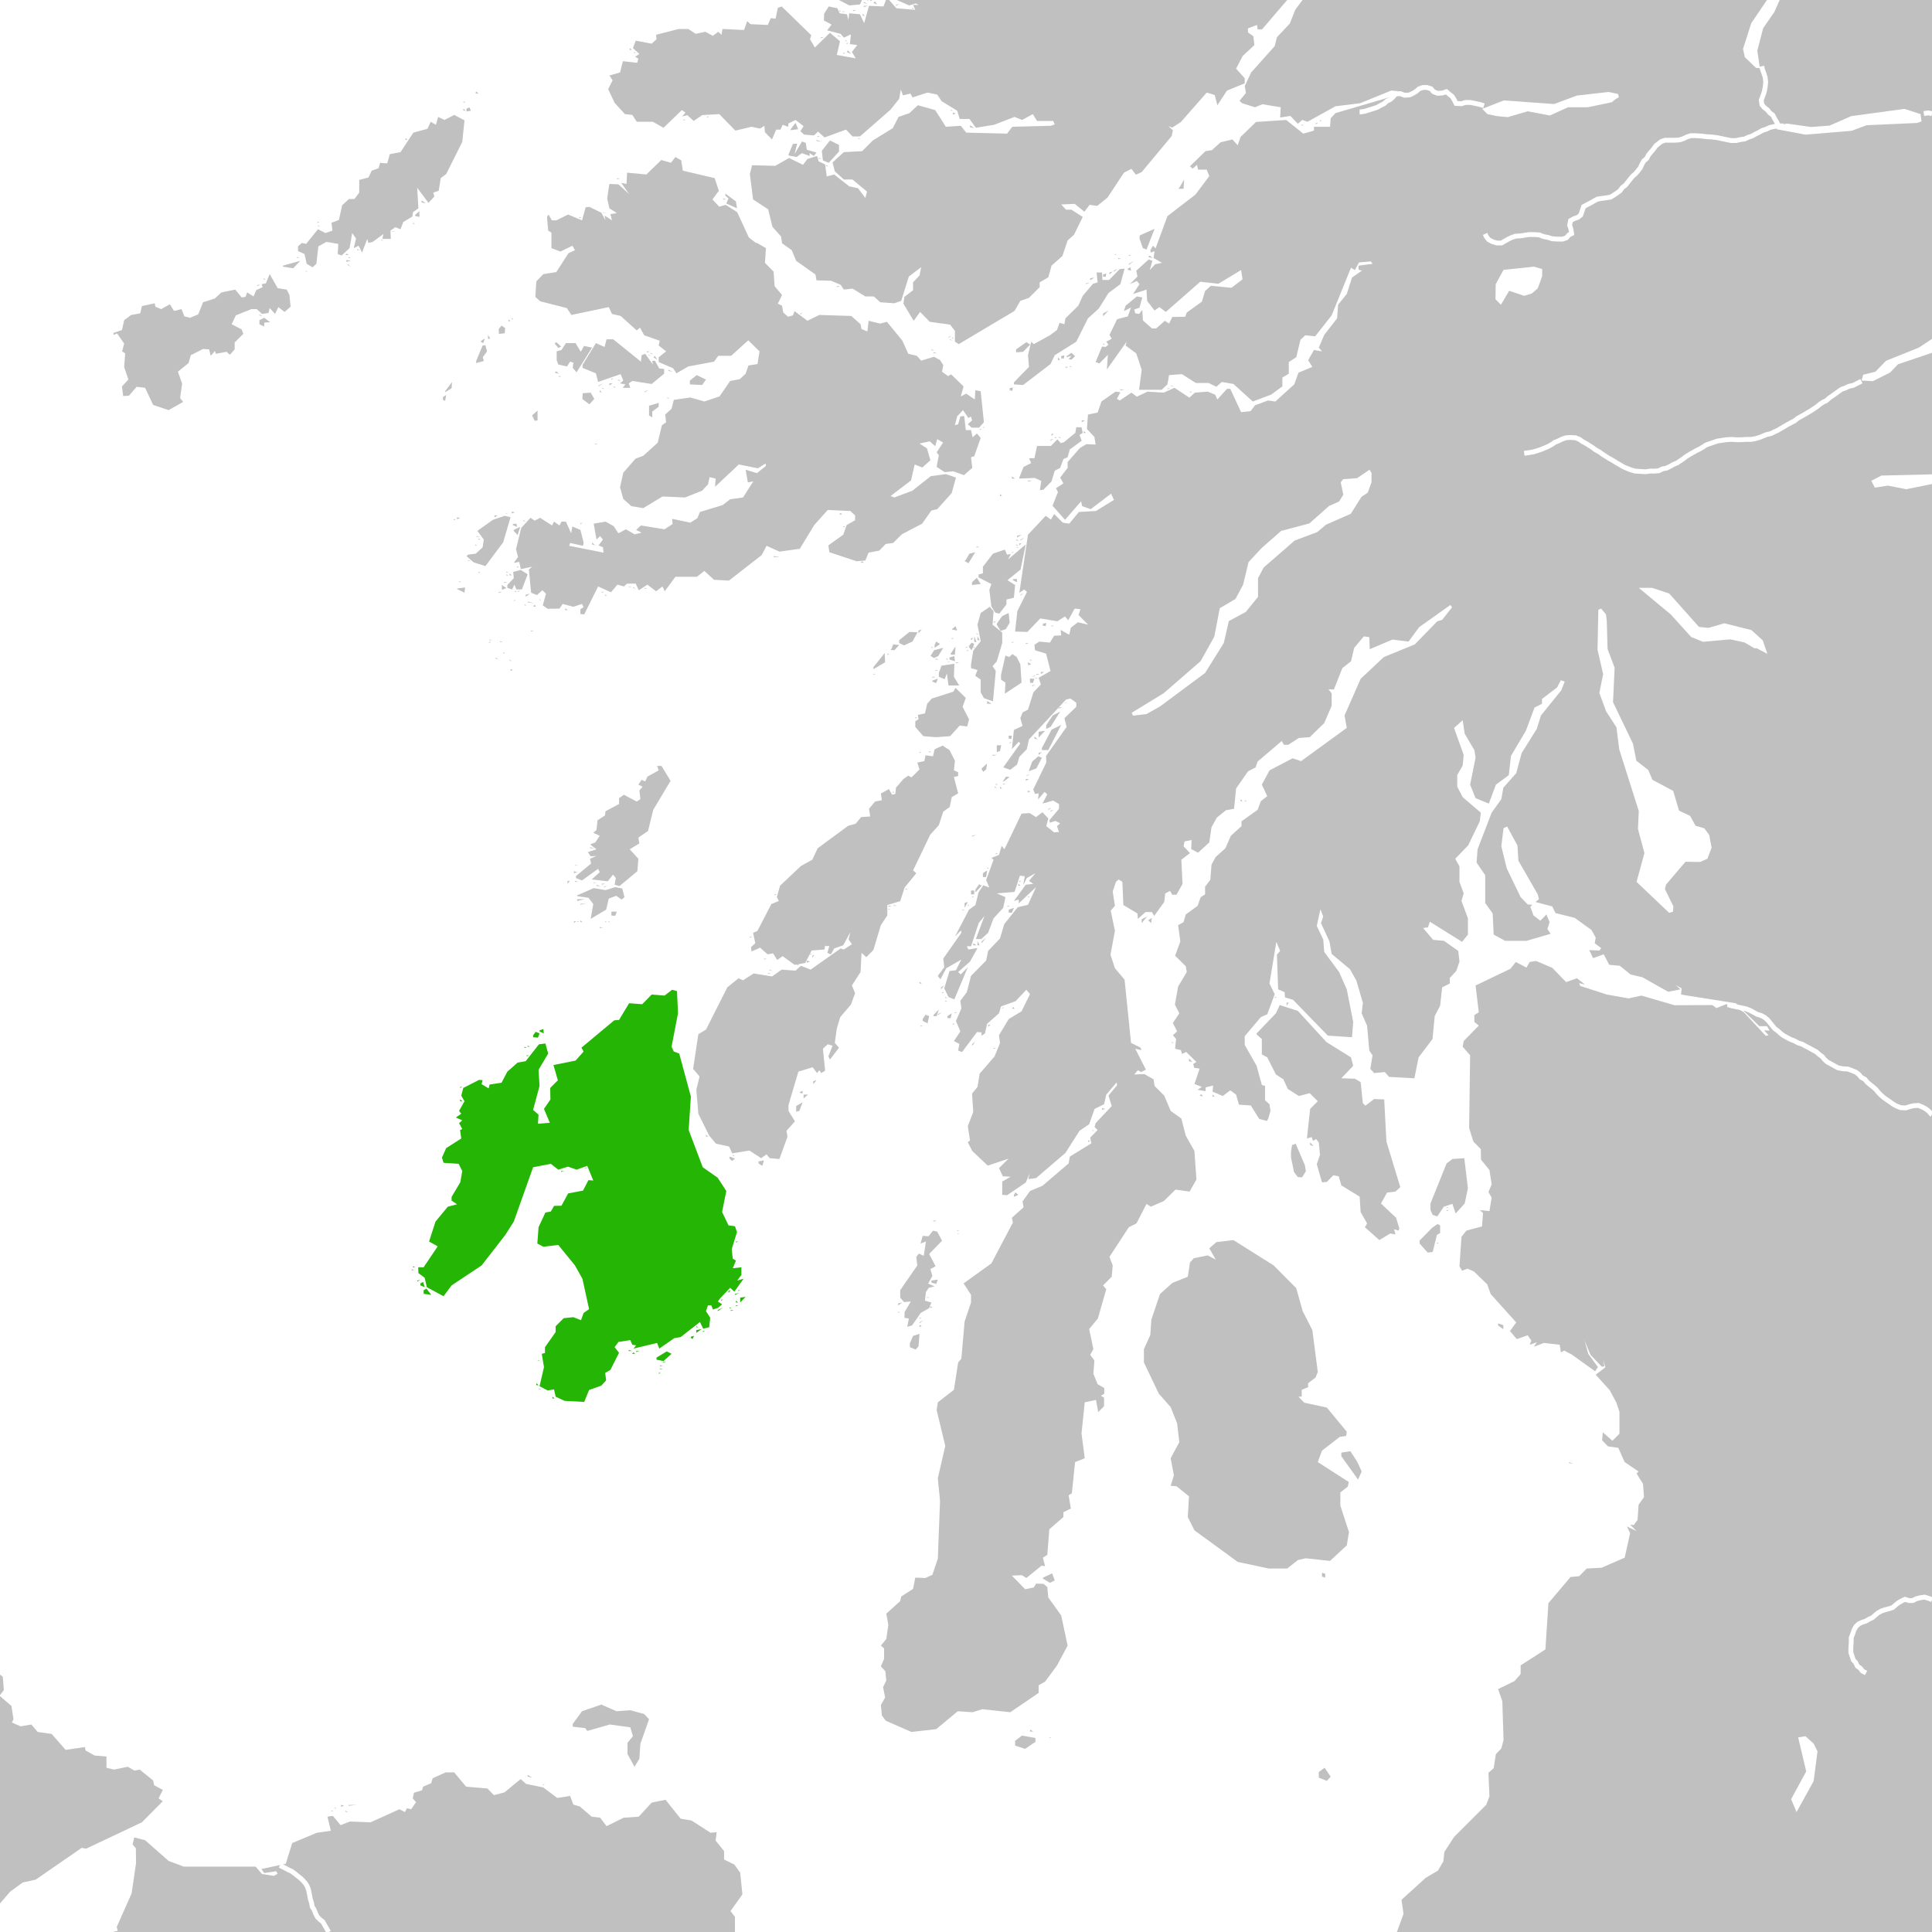 <?xml version="1.0" encoding="UTF-8" standalone="no"?>
<!-- Created with Inkscape (http://www.inkscape.org/) -->
<svg
   xmlns:dc="http://purl.org/dc/elements/1.1/"
   xmlns:cc="http://web.resource.org/cc/"
   xmlns:rdf="http://www.w3.org/1999/02/22-rdf-syntax-ns#"
   xmlns:svg="http://www.w3.org/2000/svg"
   xmlns="http://www.w3.org/2000/svg"
   xmlns:sodipodi="http://sodipodi.sourceforge.net/DTD/sodipodi-0.dtd"
   xmlns:inkscape="http://www.inkscape.org/namespaces/inkscape"
   version="1.0"
   width="300"
   height="300"
   id="svg4498"
   sodipodi:version="0.32"
   inkscape:version="0.44.1"
   sodipodi:docname="Islay.v02.svg"
   sodipodi:docbase="/var/home/ilmari/Misc">
  <sodipodi:namedview
     inkscape:window-height="948"
     inkscape:window-width="1272"
     inkscape:pageshadow="2"
     inkscape:pageopacity="0.0"
     guidetolerance="10.0"
     gridtolerance="10.0"
     objecttolerance="10.0"
     borderopacity="1.0"
     bordercolor="#666666"
     pagecolor="#ffffff"
     id="base"
     width="300px"
     height="300px"
     inkscape:zoom="0.35355339"
     inkscape:cx="150"
     inkscape:cy="150"
     inkscape:window-x="0"
     inkscape:window-y="0"
     inkscape:current-layer="svg4498" />
  <defs
     id="defs7084" />
  <rect
     style="fill:white;fill-opacity:1;fill-rule:nonzero;stroke:none;stroke-width:1;stroke-linecap:butt;stroke-linejoin:miter;stroke-miterlimit:4;stroke-dasharray:none;stroke-dashoffset:0;stroke-opacity:1"
     id="rect1903"
     width="300"
     height="300"
     x="0"
     y="0" />
  <path
     id="path5632"
     style="fill:#25b504;fill-opacity:1;stroke:none"
     d="M 104.375,153.687 L 103.188,154.594 L 101.188,154.437 L 99.719,155.937 L 97.688,155.781 L 96.125,158.375 L 95.375,158.437 L 90.281,162.687 L 90.625,163.281 L 89.375,164.687 L 85.938,165.375 L 86.625,167.75 L 85.438,168.937 L 85.469,170.719 L 84.469,172.187 L 85.375,174.344 L 83.531,174.5 L 83.625,173.094 L 82.781,172.344 L 83.781,168.625 L 83.625,166.125 L 85.125,163.594 L 84.688,162.031 L 83.688,162.156 L 81.625,164.781 L 80.375,165 L 78.781,166.406 L 77.875,168.125 L 76.031,168.406 L 75.875,169 L 74.781,168.344 L 74.938,167.719 L 74.375,167.687 L 71.938,168.937 L 71.625,170.125 L 72.125,171 L 71.281,172.5 L 71.625,172.937 L 70.781,173.531 L 71.781,173.969 L 71.281,174.406 L 71.781,175.312 L 71.438,175.469 L 71.625,176.781 L 69.281,178.281 L 68.625,179.75 L 68.875,180.562 L 71.219,180.719 L 71.781,181.844 L 71.469,183.594 L 70.125,185.844 L 70.125,186.437 L 70.969,187 L 69.531,187.375 L 67.625,189.687 L 66.625,192.781 L 67.969,193.531 L 65.781,196.781 L 64.938,196.781 L 64.969,197.687 L 65.938,198.406 L 66.281,199.875 L 68.875,201.281 L 70.125,199.594 L 74.781,196.5 L 78.469,191.75 L 79.781,189.687 L 82.781,181.25 L 85.531,180.719 L 86.688,181.625 L 88.188,181.156 L 89.531,181.625 L 91.188,181.031 L 92.125,183.312 L 91.375,183.25 L 90.531,184.875 L 88.219,185.312 L 87.188,187.219 L 86.031,187.25 L 85.531,188.125 L 84.688,188.281 L 83.625,190.562 L 83.438,193.094 L 84.375,193.594 L 86.688,193.312 L 89.281,196.5 L 90.438,198.562 L 91.469,203.281 L 90.625,203.875 L 90.219,205 L 89.031,204.531 L 87.531,204.687 L 86.281,205.937 L 86.281,206.844 L 84.625,209.187 L 84.625,210.094 L 84.125,210.219 L 84.469,212.281 L 83.781,215.25 L 85.031,215.906 L 86.031,215.75 L 86.281,216.875 L 87.688,217.531 L 90.719,217.687 L 91.469,215.844 L 93.375,215.156 L 94.125,214.344 L 93.969,213.187 L 94.781,212.719 L 96.125,210.062 L 95.438,209.187 L 96.031,208.375 L 97.875,208.094 L 98.188,208.812 L 98.781,208.906 L 98.375,209.406 L 102.031,208.531 L 102.375,209.406 L 104.719,207.781 L 105.688,207.625 L 108.688,205.281 L 109.188,206.312 L 110.125,206.094 L 110.281,204.625 L 109.625,203.594 L 109.938,202.687 L 110.438,202.687 L 110.719,203.344 L 111.531,203.062 L 112.125,202.531 L 111.469,202.094 L 111.781,201.656 L 113.375,199.969 L 114.031,200.562 L 115.469,198.562 L 114.469,198.844 L 115.125,197.969 L 115.125,196.781 L 113.781,196.937 L 114.281,195.75 L 113.781,195.437 L 113.625,193.969 L 114.438,191.312 L 114.125,190.406 L 113.125,190.281 L 112.125,188.187 L 112.781,184.937 L 111.438,182.875 L 109.125,181.25 L 106.938,175.469 L 107.281,170.281 L 105.469,163.594 L 104.625,163.281 L 104.281,162.531 L 105.281,157.344 L 105.125,153.906 L 104.375,153.687 z M 84.375,159.781 L 83.781,160 L 83.781,160.156 L 84.438,160.469 L 84.375,159.781 z M 83.188,160.219 L 82.781,160.75 L 82.781,161.062 L 83.531,161.125 L 83.781,160.469 L 83.188,160.219 z M 81.938,162.375 L 81.938,162.531 L 82.281,162.531 L 81.938,162.375 z M 81.438,162.531 L 81.438,162.687 L 81.781,162.687 L 81.438,162.531 z M 81.781,163.875 L 81.781,164.031 L 82.125,163.875 L 81.781,163.875 z M 71.438,168.781 L 71.469,168.937 L 71.781,168.781 L 71.438,168.781 z M 71.438,170.719 L 71.438,171 L 71.781,171 L 71.438,170.719 z M 90.875,181.312 L 90.781,181.375 L 91.281,181.375 L 90.875,181.312 z M 87.125,181.844 L 87.125,181.969 L 87.625,181.844 L 87.125,181.844 z M 114.281,192.781 L 114.281,192.937 L 114.625,192.781 L 114.281,192.781 z M 64.125,196.625 L 64.125,196.781 L 64.469,196.781 L 64.125,196.625 z M 63.938,197.094 L 63.938,197.219 L 64.281,197.219 L 63.938,197.094 z M 65.281,198.719 L 64.781,198.844 L 64.781,199 L 65.281,198.719 z M 65.719,199.062 L 65.281,199.281 L 65.281,199.594 L 65.938,199.875 L 65.719,199.062 z M 66.219,200.094 L 65.781,200.344 L 65.781,200.906 L 66.969,201.062 L 66.219,200.094 z M 113.438,200.312 L 113.125,200.469 L 113.125,200.781 L 113.438,200.312 z M 114.625,200.344 L 114.625,200.469 L 114.969,200.344 L 114.625,200.344 z M 114.781,200.781 L 114.125,200.906 L 114.125,201.062 L 114.781,200.781 z M 115.781,201.375 L 114.938,201.5 L 114.938,202.25 L 115.781,201.375 z M 111.969,201.812 L 111.938,201.969 L 112.281,201.812 L 111.969,201.812 z M 114.281,201.969 L 114.281,202.25 L 114.625,202.25 L 114.281,201.969 z M 114.281,202.687 L 114.281,202.844 L 114.625,202.687 L 114.281,202.687 z M 112.281,203 L 111.438,203.437 L 111.469,203.594 L 112.281,203 z M 113.281,203 L 113.281,203.125 L 113.625,203.125 L 113.281,203 z M 113.438,203.437 L 113.469,203.562 L 113.969,203.437 L 113.438,203.437 z M 108.125,205.937 L 108.125,206.094 L 108.438,206.094 L 108.125,205.937 z M 108.969,206.375 L 108.125,206.531 L 108.125,206.969 L 108.969,206.375 z M 109.125,206.687 L 109.125,206.844 L 109.438,206.687 L 109.125,206.687 z M 107.781,207.437 L 107.281,207.562 L 107.281,207.719 L 107.531,207.937 L 107.781,207.437 z M 97.625,209.625 L 97.625,209.781 L 98.125,209.781 L 97.625,209.625 z M 98.781,209.781 L 98.781,209.937 L 99.281,209.781 L 98.781,209.781 z M 103.531,209.844 L 101.938,210.812 L 101.938,211.125 L 103.031,211.344 L 104.281,210.219 L 103.531,209.844 z M 98.375,210 L 98.125,210.219 L 98.625,210.219 L 98.375,210 z M 83.531,211.187 L 83.469,211.25 L 83.938,211.25 L 83.531,211.187 z M 103.031,211.469 L 102.938,211.562 L 103.438,211.531 L 103.031,211.469 z M 102.531,212.062 L 102.438,212.156 L 102.969,212.156 L 102.531,212.062 z M 102.531,212.5 L 102.438,212.594 L 102.938,212.594 L 102.531,212.5 z M 102.281,213.187 L 102.281,213.312 L 102.625,213.187 L 102.281,213.187 z M 83.281,214.781 L 83.281,215.094 L 83.625,215.094 L 83.281,214.781 z M 83.688,215.625 L 83.625,215.687 L 84.125,215.687 L 83.688,215.625 z M 85.781,216.875 L 85.781,217.156 L 86.125,217.156 L 85.781,216.875 z " />
  <path
     id="path6322"
     style="fill:silver;fill-opacity:1;stroke:none"
     d="M 130.281,-0 L 131.875,0.844 L 133.531,0.687 L 133.844,-0 L 130.281,-0 z M 134.625,-0 L 134.875,0.219 L 134.75,-0 L 134.625,-0 z M 135.125,-0 L 135.125,0.156 L 135.469,-0 L 135.125,-0 z M 137.563,-0 L 137.188,1 L 134.938,0.906 L 134.188,3.594 L 133.531,2.219 L 131.875,2.062 L 131.719,3.125 L 131.531,2.219 L 130.375,2.062 L 130.031,1.281 L 128.688,1 L 127.969,2.125 L 127.938,3.187 L 129.125,3.812 L 128.438,4.719 L 130.531,5.25 L 131.031,5.844 L 132.125,5.344 L 131.969,6.844 L 133.125,7 L 132.281,8.062 L 132.875,9.062 L 129.938,8.531 L 130.438,6.406 L 128.875,5.094 L 126.531,7.375 L 125.781,6.094 L 125.969,5.469 L 121.375,1 L 120.781,1.219 L 120.438,2.906 L 119.688,2.812 L 119.219,3.875 L 116.531,3.75 L 116.031,3.281 L 115.531,4.656 L 112.188,4.5 L 112.031,5.406 L 111.531,4.937 L 110.688,5.562 L 109.531,4.937 L 108.031,5.25 L 106.875,4.5 L 105.375,4.5 L 101.875,5.406 L 101.938,6.094 L 101.188,6.781 L 98.719,6.312 L 98.281,7.469 L 99.281,8.375 L 98.625,8.812 L 99.125,9.125 L 98.938,9.75 L 96.719,9.5 L 96.281,11.25 L 94.625,11.719 L 95.125,12.469 L 94.438,13.844 L 95.438,15.969 L 97.031,17.719 L 98.188,17.844 L 98.875,18.906 L 101.375,18.906 L 103.031,19.844 L 105.875,17.094 L 106.438,17.469 L 105.938,18.094 L 106.719,17.875 L 107.719,18.781 L 109.031,17.875 L 111.688,17.719 L 114.188,20.281 L 116.688,19.687 L 118.031,19.969 L 118.688,19.531 L 118.781,20.531 L 119.875,21.656 L 120.531,20.125 L 121.188,20.125 L 121.531,19.375 L 122.375,19.687 L 122.438,19.156 L 123.531,18.625 L 124.781,19.594 L 124.281,20.375 L 124.875,20.906 L 126.375,21.031 L 127.031,20.437 L 128.031,21.344 L 131.375,20.125 L 132.375,21.187 L 133.531,21.187 L 138.281,17.031 L 139.625,15.344 L 139.875,13.906 L 140.219,14.812 L 141.375,14.531 L 141.688,15.125 L 144.031,14.375 L 145.531,14.687 L 146.219,15.719 L 148.625,17.187 L 149.031,18.469 L 150.531,18.469 L 151.531,19.844 L 154.375,19.375 L 157.531,18.156 L 158.719,18.625 L 160.375,17.719 L 161.031,18.781 L 163.531,18.781 L 163.781,19.312 L 163.188,19.531 L 157.188,19.687 L 156.375,20.75 L 150.031,20.594 L 149.188,19.531 L 146.875,19.687 L 145.219,17.094 L 142.531,16.344 L 141.219,17.562 L 139.531,18.156 L 138.625,19.906 L 135.531,21.812 L 133.875,23.469 L 131.031,23.625 L 129.281,25.219 L 129.625,26.594 L 131.031,27.875 L 132.375,27.875 L 134.625,29.75 L 134.375,30.75 L 133.219,29.219 L 131.875,28.937 L 129.531,27.094 L 128.375,27.406 L 128.125,25.531 L 127.125,25.062 L 126.875,24.219 L 125.375,24.687 L 124.688,25.594 L 122.531,24.531 L 120.375,25.75 L 116.781,25.656 L 116.438,27.031 L 116.938,30.969 L 119.281,32.5 L 119.938,35.219 L 121.281,36.719 L 121.438,37.781 L 122.938,38.844 L 123.625,40.5 L 126.625,42.625 L 126.781,43.531 L 129.031,43.594 L 130.531,44.219 L 131.031,44.969 L 132.375,44.812 L 134.375,46.031 L 135.688,46.031 L 136.688,46.937 L 138.875,47.094 L 139.938,46.719 L 141.125,42.937 L 143.031,41.5 L 142.781,42.781 L 141.781,43.844 L 141.781,45.062 L 140.438,46.094 L 140.281,47.156 L 141.875,49.812 L 142.875,48.437 L 144.375,49.969 L 147.531,50.406 L 148.281,51.375 L 148.281,53.062 L 148.875,53.437 L 157.531,48.281 L 158.438,46.719 L 159.781,46.25 L 161.438,44.594 L 161.438,43.844 L 162.781,43.062 L 163.281,41.25 L 164.969,39.75 L 165.781,37.344 L 166.781,36.437 L 168.125,33.687 L 166.375,32.562 L 165.531,32.562 L 164.781,31.75 L 166.875,31.656 L 168.375,32.875 L 169.188,31.812 L 170.375,31.969 L 171.969,30.687 L 174.531,26.812 L 175.688,26.219 L 176.375,27.125 L 177.281,26.719 L 181.938,21.125 L 182.125,20.219 L 181.438,19.594 L 182.031,19.812 L 183.375,18.937 L 187.375,14.375 L 188.625,14.75 L 189.031,16.344 L 190.531,14.062 L 193.281,12.937 L 193.281,12.156 L 191.938,10.656 L 192.969,8.687 L 194.781,7 L 194.625,5.625 L 193.781,5.031 L 193.781,4.406 L 195.188,3.875 L 195.281,4.562 L 195.969,4.562 L 199.875,-0 L 139.25,-0 L 141.188,0.844 L 142.219,0.531 L 142.625,0.781 L 141.781,0.75 L 142.125,1.531 L 139.188,1.281 L 138.063,-0 L 137.563,-0 z M 202.25,-0 L 201.125,1.531 L 200.281,3.656 L 198.281,5.781 L 197.938,7.156 L 194.281,11.25 L 193.281,13.375 L 193.469,14.437 L 192.469,15.656 L 192.875,16.031 L 194.875,16.656 L 196.031,16.187 L 198.875,16.656 L 198.781,18.25 L 200.375,18 L 201.531,19.219 L 202.219,18.625 L 203.031,18.906 L 207.375,16.5 L 211.188,16.031 L 216.031,14.062 L 217.125,14.156 L 215.688,15.125 L 207.375,17.562 L 206.625,18.375 L 206.531,19.687 L 204.031,19.687 L 204.031,20.281 L 202.375,20.75 L 199.719,18.625 L 195.031,18.937 L 192.625,21.281 L 192.188,22.562 L 191.375,21.656 L 189.531,22.094 L 188.188,23.312 L 187.188,23.469 L 184.781,25.812 L 185.188,26.187 L 185.875,25.594 L 186.031,26.344 L 187.375,26.344 L 187.781,27.344 L 185.625,30.219 L 181.281,33.562 L 179.438,38.562 L 179.031,38.156 L 178.625,38.844 L 178.688,39.219 L 179.281,39 L 179.125,40.062 L 180.438,40.812 L 179.375,41.031 L 178.531,41.937 L 178.938,40.5 L 178.375,40.281 L 176.438,42.031 L 176.625,42.937 L 175.438,44.125 L 176.531,43.625 L 176.938,44.125 L 175.938,45.656 L 178.031,44.969 L 178.125,46.719 L 179.281,48.219 L 180.031,47.687 L 181.031,48.437 L 186.375,43.75 L 189.188,44.062 L 192.719,41.937 L 192.938,43.375 L 191.219,44.687 L 188.031,44.375 L 187.125,45.187 L 186.625,46.844 L 184.281,48.531 L 184.031,49.187 L 182.031,49.219 L 181.531,50.25 L 180.875,49.812 L 179.531,51 L 178.875,51 L 177.469,49.75 L 177.375,48.125 L 176.875,48.75 L 176.281,48.656 L 176.125,48.062 L 176.938,47.781 L 177.375,46.187 L 176.531,46.031 L 174.781,47.469 L 174.531,48.312 L 175.625,47.75 L 175.125,49.125 L 173.469,49.562 L 172.281,52 L 172.625,52.594 L 171.781,53.062 L 172.125,53.5 L 171.688,53.875 L 171.125,53.812 L 170.125,56.219 L 170.719,56.437 L 172.031,55.094 L 171.875,57.375 L 174.938,53.062 L 174.781,53.656 L 176.438,54.875 L 177.281,57.437 L 176.875,60.531 L 180.375,60.531 L 181.281,59.687 L 181.531,58.25 L 183.531,58.094 L 185.688,59.469 L 187.688,59.469 L 188.875,60.062 L 189.719,59.312 L 191.531,59.625 L 194.531,62.344 L 197.375,61.281 L 199.125,60 L 199.125,58.625 L 200.125,58.031 L 200.125,56.219 L 201.281,55.469 L 201.938,52.75 L 202.688,52.062 L 204.219,52.219 L 206.781,48.969 L 209.781,41.562 L 210.375,41.937 L 211.031,40.75 L 212.875,40.594 L 213.125,40.969 L 210.938,41.25 L 210.969,41.875 L 211.469,42.031 L 209.938,43.094 L 209.125,45.656 L 207.781,47.312 L 207.625,49.437 L 205.625,52 L 204.781,53.969 L 205.281,54.562 L 204.031,54.344 L 203.125,55.937 L 203.781,56.969 L 201.625,57.875 L 200.969,59.687 L 198.031,62.344 L 196.875,62.187 L 194.875,62.937 L 194.188,63.844 L 192.719,64 L 191.031,60.375 L 190.531,60.375 L 189.031,62.031 L 188.688,61.281 L 187.531,60.812 L 185.531,60.969 L 184.688,61.75 L 182.375,60.219 L 180.688,60.969 L 178.188,60.812 L 176.531,61.594 L 175.688,60.969 L 173.875,62.187 L 173.438,61.937 L 173.969,60.906 L 173.219,60.812 L 171.031,62.344 L 170.438,64.062 L 168.938,64.375 L 168.781,66.625 L 169.938,67.844 L 170.125,69.031 L 168.688,68.969 L 167.688,69.562 L 165.781,71.75 L 165.781,72.656 L 164.625,74.156 L 165.125,75.062 L 163.969,75.812 L 164.281,76.406 L 163.438,78.531 L 165.375,80.719 L 167.875,77.844 L 168.031,78.594 L 169.375,79.062 L 172.531,76.656 L 172.969,77.625 L 170.188,79.344 L 167.531,79.5 L 166.031,81.312 L 165.031,81.156 L 163.688,79.812 L 163.188,80.687 L 162.375,80.094 L 159.625,83.031 L 158.281,92.062 L 159.031,91.531 L 159.469,91.906 L 157.969,94.906 L 157.625,98.062 L 159.531,98.125 L 161.531,96.031 L 164.188,96.469 L 165.375,95.719 L 165.875,96.312 L 166.875,94.5 L 167.781,94.594 L 167.469,95.5 L 168.969,97 L 167.375,96.625 L 166.281,97.469 L 166.031,98.562 L 164.688,97.812 L 164.781,98.656 L 163.688,98.719 L 163.031,99.781 L 161.375,99.625 L 160.625,100.125 L 160.719,100.969 L 162.438,101.5 L 163.125,104.187 L 161.281,105.25 L 161.625,106.281 L 160.469,107.5 L 159.625,110.187 L 158.781,110.625 L 158.438,111.531 L 158.781,112.719 L 157.438,113.344 L 157.125,116.312 L 158.188,115.187 L 158.438,115.437 L 155.781,119.156 L 156.875,119.531 L 157.938,118.719 L 158.281,117.531 L 159.438,116.344 L 159.781,114.812 L 165.531,108.625 L 166.219,108.469 L 167.125,109.125 L 167.125,109.75 L 165.281,111.531 L 165.625,112.875 L 162.438,117.375 L 162.469,118.406 L 160.438,122.594 L 160.719,123.281 L 161.281,123.187 L 161.188,124.156 L 162.188,122.969 L 162.625,123.344 L 161.875,124.781 L 163.531,124.312 L 164.438,124.844 L 164.438,125.594 L 162.938,127.375 L 163.031,127.75 L 163.875,127.469 L 164.625,127.844 L 164.125,128.281 L 164.438,129.187 L 163.688,129.25 L 162.469,128.281 L 162.781,127.094 L 161.875,126.125 L 160.875,126.875 L 159.875,126.25 L 158.625,126.344 L 155.969,131.875 L 155.531,131.344 L 155.125,132.75 L 153.938,133.219 L 154.281,133.5 L 153.125,136.656 L 153.625,137.812 L 152.688,137.469 L 151.938,138.594 L 151.469,140.531 L 150.469,141.25 L 148.281,145.437 L 149.219,144.469 L 149.281,144.844 L 146.469,148.844 L 146.625,150.187 L 145.625,151.531 L 146.031,152.062 L 146.938,150.344 L 149.281,149 L 148.438,150.656 L 147.438,150.781 L 146.625,153.469 L 147.281,154.812 L 148.188,155.187 L 150.281,150.187 L 149.188,151.312 L 148.781,150.937 L 150.625,149.312 L 151.781,147.219 L 150.375,147.437 L 150.125,146.937 L 150.781,146.937 L 151.969,143.344 L 152.875,142.219 L 151.531,145.812 L 152.375,145.812 L 153.438,144.844 L 154.281,142.594 L 155.781,140.969 L 156.125,139.312 L 154.781,138.719 L 157.531,138.5 L 158.375,135.969 L 159.125,136.062 L 158.875,137.469 L 159.438,136.344 L 160.781,135.594 L 159.781,136.781 L 160.438,137.25 L 159.281,137.375 L 157.438,139.906 L 158.188,139.687 L 158.188,140.281 L 160.875,137.75 L 159.625,140.5 L 158.031,140.875 L 155.938,143.5 L 155.281,145.719 L 153.438,147.656 L 153.125,149.156 L 150.781,151.531 L 150.125,154.062 L 149.125,155.406 L 149.281,156.594 L 148.438,158.531 L 149.125,160.156 L 148.125,161.656 L 148.969,162.094 L 148.781,163.125 L 149.375,163.375 L 151.719,160.25 L 152.438,160.312 L 152.375,160.844 L 152.938,160.469 L 153.281,158.969 L 155.125,157.344 L 155.438,156.281 L 157.688,155.469 L 159.375,153.687 L 159.938,154.375 L 158.625,157.031 L 156.625,158.25 L 155.125,160.75 L 155.281,161.969 L 154.438,164.031 L 152.125,166.719 L 151.781,168.781 L 150.938,169.812 L 151.125,172.656 L 150.281,174.875 L 150.625,177.094 L 150.281,177.375 L 150.969,178.719 L 153.375,181 L 156.625,179.906 L 155.125,181.375 L 155.719,182.656 L 156.938,182.719 L 155.625,183.469 L 155.625,185.531 L 156.375,185.594 L 159.281,183.625 L 159.875,182.219 L 159.688,183.094 L 160.875,182.937 L 165.438,179.031 L 167.625,175.594 L 169.125,174.562 L 169.969,172.187 L 171.438,171.469 L 171.781,169.969 L 173.375,168.094 L 173.469,168.5 L 172.125,170.125 L 172.625,171.75 L 170.125,174.406 L 169.969,175 L 170.438,175.469 L 169.281,176.656 L 169.469,177.531 L 166.125,179.594 L 165.938,180.656 L 161.875,184.125 L 159.938,184.937 L 158.781,186.562 L 158.938,187.469 L 157.125,189.094 L 157.281,189.844 L 153.938,196.187 L 149.625,199.281 L 150.781,201.062 L 150.781,202.25 L 149.781,205.219 L 149.281,210.969 L 148.781,211.562 L 148.125,215.812 L 145.625,217.75 L 145.438,218.937 L 146.781,224.531 L 145.625,229.531 L 145.969,233.062 L 145.625,242.031 L 144.781,244.531 L 143.688,245.031 L 142.125,244.969 L 141.781,246.719 L 139.938,247.906 L 139.781,248.625 L 137.625,250.562 L 137.938,252.312 L 137.625,254.5 L 136.781,255.531 L 137.281,255.969 L 137.281,257.594 L 136.781,258.75 L 137.469,259.5 L 137.625,260.937 L 137.125,261.969 L 137.438,263.594 L 136.781,264.75 L 136.938,266.375 L 137.531,267.187 L 141.531,268.937 L 145.375,268.5 L 148.719,265.719 L 151.031,265.875 L 152.531,265.406 L 156.875,265.875 L 161.281,262.875 L 161.281,261.687 L 162.281,261.125 L 164.125,258.625 L 165.781,255.531 L 164.781,250.844 L 162.781,248.062 L 162.625,246.437 L 162.031,245.937 L 160.875,245.906 L 160.531,246.5 L 159.188,246.781 L 157.125,244.656 L 158.688,244.594 L 159.375,245.031 L 161.719,243.125 L 162.281,243.187 L 161.938,241.875 L 162.625,241.437 L 162.938,237.469 L 165.125,235.562 L 165.125,234.812 L 166.281,234.25 L 165.938,232.187 L 166.438,231.875 L 166.938,227.031 L 168.438,226.437 L 167.938,222.594 L 168.438,217.75 L 170.188,217.375 L 170.531,219.281 L 171.438,218.344 L 171.438,217.031 L 170.938,216.719 L 171.469,216.437 L 171.469,215.531 L 170.438,214.937 L 169.781,213.312 L 169.938,211.25 L 169.281,210.375 L 169.781,209.5 L 169.125,206.375 L 170.469,204.75 L 171.781,200.187 L 171.281,199.594 L 172.625,198.25 L 172.781,196.5 L 172.281,195.156 L 175.281,190.562 L 176.469,189.969 L 178.031,186.937 L 178.688,187.375 L 180.719,186.5 L 182.531,184.719 L 184.719,185.031 L 185.781,183.156 L 185.469,178.719 L 184.125,176.344 L 183.438,173.687 L 181.781,172.5 L 180.781,170.125 L 179.281,168.625 L 179.125,167.594 L 177.688,166.781 L 176.125,166.844 L 176.688,166.187 L 177.188,166.469 L 177.938,166.094 L 176.281,162.844 L 177.219,163.062 L 177.125,162.687 L 175.625,161.937 L 174.625,152.125 L 173.125,150.344 L 172.438,148.25 L 173.125,144.531 L 172.469,141.406 L 173.125,140.656 L 172.781,138.437 L 173.281,136.937 L 173.688,136.562 L 174.281,136.937 L 174.438,140.531 L 176.625,141.844 L 176.688,142.687 L 177.875,141.625 L 178.875,141.625 L 179.219,142.219 L 180.781,140.062 L 180.938,138.719 L 181.688,138.344 L 182.031,138.937 L 182.688,138.937 L 183.625,137.25 L 183.438,133.5 L 184.781,132.469 L 183.781,131.406 L 183.938,130.656 L 185.031,130.437 L 184.969,131.844 L 186.031,132.406 L 187.781,130.812 L 188.125,128.437 L 188.969,126.937 L 190.375,125.812 L 191.625,125.594 L 191.938,122.437 L 193.781,119.781 L 194.969,119.156 L 195.281,118.25 L 199.031,115.062 L 199.375,115.656 L 200.031,115.656 L 201.688,114.594 L 203.375,114.469 L 205.625,112.281 L 206.781,109.594 L 206.781,107.656 L 206.281,107.031 L 207.125,107.062 L 208.438,103.75 L 209.781,102.687 L 210.281,100.594 L 211.781,98.812 L 212.625,98.937 L 212.688,100.812 L 216.219,99.312 L 218.719,99.625 L 220.375,97.375 L 225.219,93.937 L 225.469,94.312 L 223.938,96.25 L 223.188,96.469 L 219.688,100.062 L 214.875,102.031 L 211.281,105.406 L 208.781,111.094 L 209.125,113.031 L 202.031,118.187 L 200.719,117.75 L 197.125,119.625 L 195.938,121.844 L 196.781,123.625 L 195.781,124.406 L 195.281,125.75 L 192.781,127.531 L 192.781,128.281 L 191.125,129.781 L 190.281,131.719 L 188.781,133.062 L 188.125,134.25 L 187.938,136.625 L 187.125,137.687 L 187.125,138.875 L 186.438,139.312 L 185.969,140.656 L 184.125,142 L 183.781,143.187 L 182.938,143.656 L 183.281,146.187 L 182.469,148.406 L 184.125,150.031 L 184.281,150.937 L 182.938,153.187 L 182.438,156 L 183.125,157.344 L 182.125,158.844 L 182.781,160.156 L 182.125,160.75 L 182.625,161.344 L 182.469,162.844 L 183.375,163.062 L 183.531,163.656 L 184.188,163.344 L 185.781,164.906 L 185.281,165.219 L 185.438,165.812 L 186.281,165.937 L 185.469,168.312 L 186.625,168.781 L 185.938,169.219 L 187.188,169.437 L 187.219,168.844 L 188.375,168.562 L 188.281,169.5 L 189.875,170.187 L 191.031,169.312 L 191.938,169.969 L 192.375,171.531 L 194.219,171.656 L 195.531,173.75 L 196.719,174.062 L 196.938,173.687 L 197.281,172.5 L 197.125,171.469 L 196.438,170.844 L 196.438,168.625 L 195.938,168.469 L 195.125,165.5 L 193.281,162.25 L 193.281,160.906 L 195.781,157.937 L 196.781,157.5 L 197.938,154.375 L 197.125,152.719 L 198.188,146.25 L 198.781,147.656 L 198.281,148.25 L 198.469,153.625 L 199.469,154.062 L 199.531,154.875 L 200.781,155.25 L 206.188,160.812 L 209.938,161.062 L 210.125,158.687 L 209.125,153.625 L 207.938,150.937 L 205.625,147.812 L 205.469,145.875 L 204.469,143.781 L 205.031,141.187 L 205.469,142.312 L 205.125,143.344 L 206.438,146.187 L 206.781,148.125 L 209.625,150.5 L 210.625,152.281 L 211.625,155.719 L 211.438,157.344 L 212.281,159.281 L 212.625,163.125 L 213.125,163.875 L 212.781,165.969 L 213.375,166.625 L 215.031,166.469 L 215.688,167.219 L 219.625,167.437 L 220.281,164.187 L 222.438,161.344 L 222.781,157.781 L 223.625,156.156 L 223.938,153.312 L 225.125,152.719 L 225.125,151.844 L 226.125,150.781 L 226.625,149.312 L 226.438,147.656 L 224.219,146.094 L 222.531,145.937 L 220.969,144.094 L 221.719,144 L 222.031,143.125 L 227.031,146.25 L 227.938,145.125 L 227.938,142.594 L 226.938,139.906 L 227.281,138.719 L 226.625,136.937 L 226.625,134.531 L 225.969,133.344 L 227.969,131.281 L 229.781,127.531 L 229.938,126.187 L 227.125,123.781 L 226.281,122.156 L 226.281,120.344 L 227.125,118.875 L 227.281,117.219 L 225.781,113.031 L 227.125,111.844 L 227.438,113.937 L 228.938,116.469 L 229.125,117.656 L 228.281,121.844 L 229.125,123.937 L 231.188,124.781 L 232.281,121.844 L 234.281,120.375 L 234.625,117.375 L 236.938,113.469 L 238.281,109.875 L 239.438,109.281 L 239.438,108.531 L 241.781,106.75 L 242.375,105.625 L 242.969,105.844 L 242.438,107.187 L 239.281,111.094 L 238.625,113.187 L 236.281,116.937 L 235.438,120.062 L 233.438,122.312 L 233.125,124.094 L 231.625,126.187 L 229.438,131.875 L 229.281,133.937 L 230.625,135.906 L 230.625,140.219 L 231.781,141.844 L 231.938,145.125 L 233.719,146.094 L 237.031,146.094 L 240.781,145 L 240.281,144.25 L 240.625,143.187 L 240.125,142 L 239.188,142.969 L 238.125,142.156 L 237.625,140.812 L 237.938,140.5 L 237.219,140.437 L 236.125,139.312 L 233.969,134.844 L 233.125,131.406 L 233.469,128.594 L 234.031,128.344 L 235.625,131.281 L 235.781,133.656 L 238.781,138.875 L 238.969,139.625 L 238.438,140.062 L 241.031,140.75 L 241.531,141.781 L 244.531,142.531 L 247.125,144.406 L 247.781,145.594 L 247.625,146.469 L 248.625,147.219 L 248.375,147.594 L 246.781,147.531 L 247.375,148.781 L 249.031,148.187 L 249.875,149.812 L 251.531,149.969 L 253.188,151.312 L 255.031,151.75 L 259.031,154 L 260.938,153.625 L 260.188,152.937 L 261.125,153.469 L 261.031,154.437 L 269.531,155.781 L 273.188,159.344 L 274.375,159.344 L 274.781,160.031 L 273.938,160 L 274.625,160.75 L 274.188,160.844 L 270.781,157.187 L 269.031,156.062 L 268.031,155.937 L 266.531,156.531 L 265.875,156.062 L 260.031,156.094 L 254.875,154.594 L 252.875,155.031 L 249.531,154.437 L 245.375,153.094 L 245.219,152.656 L 246.125,152.875 L 244.875,151.906 L 243.188,152.5 L 241.031,150.281 L 238.531,149.219 L 237.531,149.375 L 237.031,150.25 L 235.375,149.375 L 234.531,150.437 L 229.125,153.031 L 229.625,157.187 L 228.938,157.625 L 228.938,158.687 L 229.625,159.25 L 227.281,161.656 L 227.125,162.531 L 228.281,163.875 L 228.125,175.156 L 228.781,177.25 L 229.938,178.437 L 229.969,180.062 L 231.281,181.687 L 231.625,183.906 L 231.125,185.094 L 231.625,185.969 L 231.281,188.062 L 229.781,187.906 L 230.281,188.344 L 230.125,190.437 L 227.688,191.094 L 226.938,192.062 L 226.625,196.625 L 227.031,197.312 L 227.875,197 L 228.875,197.437 L 230.938,199.437 L 231.469,200.937 L 235.438,205.344 L 234.469,206.687 L 235.531,207.937 L 237.219,207.344 L 237.781,208.156 L 237.531,208.812 L 238.625,208.437 L 238.188,209.125 L 239.719,208.531 L 242.188,208.812 L 242.375,210 L 242.875,209.719 L 244.031,210.312 L 247.688,212.937 L 248.125,212.281 L 246.625,210.219 L 246.031,208.094 L 246.969,210.375 L 248.719,212.219 L 249.125,212.156 L 248.938,211.125 L 249.281,212.312 L 247.781,213.469 L 249.938,215.844 L 250.969,217.75 L 251.469,219.219 L 251.469,222.625 L 250.375,223.719 L 248.875,222.406 L 248.781,223.656 L 249.688,224.594 L 251.281,224.812 L 252.281,227.031 L 254.438,228.5 L 254.125,228.812 L 255.125,230.406 L 255.281,232.469 L 254.438,233.656 L 254.281,236 L 253.688,236.812 L 253.125,236.75 L 254.125,237.75 L 252.625,237.031 L 253.125,238.062 L 252.281,241.875 L 248.688,243.437 L 246.375,243.562 L 245.219,244.75 L 243.875,244.875 L 240.438,248.937 L 239.969,256.125 L 236.125,258.594 L 236.125,259.937 L 235.188,261.031 L 232.625,262.281 L 233.281,264.156 L 233.469,270.187 L 233.125,271.5 L 232.281,272.375 L 231.938,274.562 L 231.125,275.281 L 231.281,278.937 L 230.781,280.25 L 225.781,285.25 L 224.281,287.562 L 224.125,289.031 L 223.281,290.469 L 221.375,291.594 L 217.625,295 L 217.938,297.187 L 216.906,300 L 300,300 L 300,-0 L 202.25,-0 z M 135.875,0.219 L 135.625,0.469 L 136.188,0.687 L 135.875,0.219 z M 134.125,0.312 L 134.125,0.469 L 134.781,0.625 L 134.125,0.312 z M 139.625,0.625 L 139.125,0.75 L 139.125,0.906 L 139.625,0.625 z M 134.125,0.906 L 134.125,1.094 L 134.781,0.906 L 134.125,0.906 z M 141.625,1.219 L 141.625,1.375 L 141.969,1.375 L 141.625,1.219 z M 132.438,1.531 L 132.469,1.687 L 132.969,1.687 L 132.438,1.531 z M 130.375,1.594 L 130.281,1.687 L 130.625,1.844 L 130.375,1.594 z M 130.875,1.75 L 130.781,1.844 L 131.281,1.844 L 130.875,1.75 z M 133.938,2.125 L 133.969,2.437 L 134.281,2.437 L 133.938,2.125 z M 130.125,5.469 L 130.125,5.625 L 130.625,5.781 L 130.125,5.469 z M 127.469,5.781 L 127.438,5.937 L 127.938,5.781 L 127.469,5.781 z M 131.281,6.25 L 131.281,6.375 L 131.625,6.406 L 131.281,6.25 z M 131.438,6.687 L 131.469,6.844 L 131.781,6.687 L 131.438,6.687 z M 97.781,7.469 L 97.781,7.75 L 98.125,7.75 L 97.781,7.469 z M 131.688,7.844 L 131.469,8.062 L 132.125,8.375 L 131.688,7.844 z M 98.469,8.062 L 98.438,8.219 L 98.781,8.219 L 98.469,8.062 z M 130.938,8.219 L 130.938,8.375 L 131.281,8.219 L 130.938,8.219 z M 74.031,14.219 L 73.781,14.437 L 74.281,14.594 L 74.031,14.219 z M 71.938,15.812 L 71.969,15.969 L 72.281,15.812 L 71.938,15.812 z M 72.875,16.656 L 72.438,16.875 L 72.438,17.312 L 73.125,17.187 L 72.875,16.656 z M 71.969,16.875 L 71.938,17.187 L 72.281,17.187 L 71.969,16.875 z M 147.625,17.031 L 147.625,17.187 L 147.969,17.187 L 147.625,17.031 z M 147.969,17.469 L 147.938,17.781 L 148.438,17.625 L 147.969,17.469 z M 70.531,17.844 L 69.031,18.625 L 68.031,18.156 L 67.688,19.375 L 66.875,18.906 L 66.375,20 L 64.188,20.594 L 62.188,23.625 L 60.531,23.937 L 60.125,25.375 L 59.031,25.281 L 58.781,26.125 L 57.719,26.5 L 57.219,27.562 L 55.781,27.937 L 55.781,29.906 L 55.031,30.906 L 54.188,30.906 L 53.125,31.875 L 52.625,34.156 L 51.469,34.594 L 51.625,35.812 L 50.531,36.187 L 49.375,35.594 L 47.531,37.875 L 46.875,37.719 L 46.281,38.25 L 46.281,39 L 47.281,39.437 L 47.625,40.969 L 48.531,41.5 L 49.125,40.969 L 49.438,38.25 L 50.688,37.562 L 52.531,37.875 L 52.438,39.437 L 53.031,39.687 L 54.281,38.531 L 54.688,36.187 L 55.281,37.031 L 54.938,38.531 L 55.688,38.156 L 56.219,39.219 L 57.031,37.094 L 57.188,37.719 L 57.875,37.562 L 59.531,36.344 L 59.375,37.094 L 60.688,37.094 L 60.625,35.812 L 61.375,35.281 L 62.188,35.594 L 62.625,34.469 L 64.031,33.625 L 64.125,32.937 L 64.969,32.344 L 64.781,29.156 L 66.531,31.5 L 67.438,30.531 L 67.281,29.906 L 68.125,29.625 L 68.438,27.656 L 69.281,27.031 L 71.781,22.031 L 72.125,18.687 L 70.531,17.844 z M 109.781,18.094 L 109.781,18.25 L 110.125,18.094 L 109.781,18.094 z M 106.125,18.531 L 106.125,18.687 L 106.438,18.687 L 106.125,18.531 z M 204.938,18.687 L 204.938,18.844 L 205.281,18.687 L 204.938,18.687 z M 204.781,19 L 204.281,19.156 L 204.281,19.312 L 204.781,19 z M 123.531,19.062 L 122.781,20.062 L 122.781,20.219 L 123.938,20.062 L 123.531,19.062 z M 202.125,19.312 L 202.125,19.469 L 202.438,19.469 L 202.125,19.312 z M 150.625,19.437 L 150.625,19.75 L 151.281,19.906 L 150.625,19.437 z M 126.938,21.125 L 126.969,21.281 L 127.281,21.125 L 126.938,21.125 z M 62.969,21.437 L 62.969,21.719 L 63.281,21.719 L 62.969,21.437 z M 133.281,21.437 L 133.281,21.562 L 133.625,21.562 L 133.281,21.437 z M 126.781,21.719 L 126.781,21.875 L 127.625,22.031 L 126.781,21.719 z M 128.875,21.812 L 127.625,23.406 L 127.625,23.531 L 127.781,24.906 L 128.688,25.281 L 130.281,23.531 L 130.281,22.5 L 128.875,21.812 z M 124.531,21.969 L 123.375,23.937 L 123.781,22.312 L 123.125,22.344 L 122.438,24 L 122.469,24.156 L 123.688,24.375 L 124.531,23.781 L 125.719,24.219 L 125.719,23.781 L 126.375,24.219 L 126.781,23.687 L 125.281,23.25 L 125.125,22.187 L 124.531,21.969 z M 104.875,24.375 L 104.188,25.281 L 102.688,24.844 L 100.375,27.094 L 97.375,26.812 L 97.281,28.562 L 96.469,28.406 L 97.688,30.125 L 96.031,28.625 L 94.625,28.562 L 94.281,30.812 L 94.625,32.344 L 95.781,33.094 L 94.781,33.25 L 95.031,34.219 L 93.875,33.469 L 94.031,34.219 L 93.375,33.031 L 91.531,32.125 L 90.938,32.187 L 90.375,34.219 L 88.219,33.312 L 86.375,34.219 L 85.688,34.219 L 85.188,33.312 L 84.938,33.687 L 85.125,35.812 L 85.625,36.125 L 85.625,38.531 L 87.031,39.062 L 88.875,38.156 L 89.281,38.844 L 88.281,39.312 L 86.375,42.25 L 84.375,42.562 L 83.281,43.687 L 83.125,46.094 L 83.875,46.781 L 88.031,47.844 L 88.719,48.906 L 94.531,47.687 L 95.031,48.75 L 96.375,49.062 L 98.875,51.312 L 99.375,50.875 L 100.031,52.062 L 102.438,52.906 L 102.281,53.656 L 103.438,54.562 L 102.281,55.469 L 102.281,56.219 L 104.531,57.187 L 105.031,57.969 L 106.875,56.906 L 110.875,56.156 L 111.531,55.25 L 113.531,55.25 L 116.188,52.844 L 117.938,54.562 L 117.625,56.531 L 116.219,56.75 L 115.781,58.031 L 114.875,58.875 L 113.375,59.156 L 111.719,61.562 L 109.375,62.344 L 107.188,61.719 L 104.625,62.094 L 104.281,63.469 L 103.281,64.375 L 103.438,65.562 L 102.781,66.031 L 102.125,68.75 L 99.875,70.781 L 98.688,71.219 L 96.781,73.406 L 96.281,75.656 L 96.781,77.469 L 98.031,78.594 L 99.875,78.906 L 102.875,77.094 L 106.375,77.25 L 109.031,76.187 L 109.938,75.219 L 110.188,74.094 L 111.125,74.312 L 111.031,75.594 L 114.719,72.125 L 117.688,72.719 L 118.875,71.969 L 118.938,72.344 L 117.531,73.469 L 115.781,72.937 L 116.125,74.906 L 116.969,74.75 L 115.375,77.25 L 113.375,77.531 L 112.188,78.437 L 108.688,79.5 L 108.281,80.469 L 107.188,81.156 L 104.375,80.562 L 104.438,81.375 L 103.188,82.187 L 99.531,81.594 L 98.781,82.281 L 99.625,82.719 L 98.531,82.969 L 97.188,82.187 L 96.031,82.812 L 95.281,81.687 L 94.031,81 L 92.188,81.312 L 92.625,83.781 L 93.188,83.25 L 93.625,83.781 L 92.938,84.687 L 93.625,84.969 L 93.719,85.812 L 88.375,84.75 L 88.531,84.312 L 90.531,84.75 L 90.625,84.25 L 90.125,82.281 L 88.875,81.75 L 88.688,82.812 L 87.875,81 L 87.188,81 L 86.875,81.594 L 86.031,81 L 85.719,81.594 L 83.875,80.406 L 83.031,80.844 L 82.375,80.406 L 80.938,81.969 L 80.125,85.281 L 80.438,86.5 L 79.781,87.406 L 80.625,87.25 L 80.875,88.375 L 82.625,88 L 82.125,88.437 L 82.469,92.031 L 83.375,92.406 L 84.219,91.656 L 84.781,92.187 L 84.281,94 L 85.031,94.531 L 86.875,94.5 L 87.375,93.781 L 89.031,94.219 L 90.375,93.781 L 90.625,94.281 L 90.125,94.594 L 90.125,95.344 L 90.719,95.406 L 92.875,91.062 L 94.875,91.969 L 95.875,90.781 L 96.875,91.062 L 97.375,90.625 L 98.719,90.625 L 99.188,91.656 L 100.531,90.781 L 101.875,91.812 L 102.875,91.062 L 103.219,91.812 L 104.875,89.562 L 108.219,89.562 L 109.375,88.656 L 110.875,90.031 L 113.188,90.156 L 118.281,86.187 L 119.031,84.75 L 121.031,85.656 L 124.188,85.219 L 126.438,81.531 L 128.531,79.187 L 132.031,79.344 L 132.781,80.031 L 132.781,80.781 L 131.469,81.531 L 130.938,83.031 L 128.625,84.687 L 128.781,85.75 L 133.031,87.156 L 134.375,87.031 L 134.875,85.812 L 136.531,85.5 L 137.531,84.469 L 138.688,84.312 L 140.031,82.969 L 143.188,81.312 L 144.625,79.281 L 145.531,79.062 L 147.781,76.562 L 148.438,74.156 L 146.875,73.625 L 144.531,73.937 L 141.688,76.187 L 138.875,77.25 L 138.281,77.031 L 141.469,74.594 L 142.031,72.125 L 143.219,72.594 L 144.469,71.469 L 143.938,69.625 L 142.781,68.875 L 144.375,68.531 L 145.219,69.281 L 145.531,68.187 L 146.438,68.719 L 145.438,70.25 L 145.781,70.687 L 145.438,72.5 L 146.688,73.312 L 148.031,73.187 L 149.688,73.781 L 150.969,72.656 L 150.781,71 L 151.281,70.844 L 152.281,68 L 151.688,67.312 L 151.031,67.906 L 150.781,66.781 L 149.969,66.781 L 149.719,64.594 L 149.125,64.656 L 148.781,65.875 L 148.281,66.031 L 148.625,64.656 L 149.531,63.687 L 150.375,64.906 L 150.781,64.687 L 150.938,65.281 L 150.281,65.875 L 150.875,66.406 L 152.031,66.406 L 152.781,65.562 L 152.281,60.75 L 151.438,60.594 L 151.375,62.031 L 150.031,61.125 L 149.188,61.562 L 149.625,60 L 147.688,58.125 L 147.219,58.406 L 146.281,57.719 L 146.469,56.687 L 145.969,55.906 L 145.031,55.406 L 143.031,56 L 142.375,55.25 L 141.031,54.937 L 140.125,52.906 L 137.719,49.969 L 136.688,50.25 L 134.875,49.812 L 134.688,51.469 L 133.781,51.094 L 133.625,50.344 L 132.188,49.062 L 127.219,48.906 L 125.375,49.812 L 123.375,48.312 L 123.125,48.969 L 122.375,49.187 L 121.625,48.531 L 121.438,47.469 L 120.781,47.156 L 121.438,45.812 L 120.281,44.437 L 120.125,42.187 L 118.781,40.812 L 118.938,38.531 L 117.531,37.719 L 117.375,37.719 L 116.281,36.875 L 114.469,32.937 L 112.688,31.812 L 111.688,32.094 L 110.625,30.969 L 111.625,29.625 L 110.969,27.656 L 106.031,26.5 L 105.781,24.906 L 104.875,24.375 z M 127.125,24.469 L 127.125,24.594 L 127.625,24.75 L 127.125,24.469 z M 128.281,25.656 L 128.281,25.812 L 128.625,25.812 L 128.281,25.656 z M 95.781,27.656 L 95.781,27.781 L 96.281,27.781 L 95.781,27.656 z M 183.875,27.875 L 183.125,29.156 L 182.938,29.312 L 183.781,29.312 L 183.875,27.875 z M 112.625,30.062 L 112.625,30.375 L 113.125,30.812 L 112.781,31.594 L 114.438,32.344 L 114.281,31.281 L 112.625,30.062 z M 112.281,30.812 L 112.281,30.969 L 112.781,30.969 L 112.281,30.812 z M 65.469,31.125 L 65.469,31.437 L 66.125,31.562 L 65.469,31.125 z M 65.125,32.781 L 64.438,33.406 L 64.469,33.531 L 65.125,33.687 L 65.125,32.781 z M 93.688,33.031 L 93.625,33.094 L 94.125,33.094 L 93.688,33.031 z M 89.969,33.687 L 89.938,33.844 L 90.281,33.844 L 89.969,33.687 z M 49.625,34.437 L 49.281,34.469 L 49.281,34.625 L 49.625,34.437 z M 64.125,34.594 L 64.125,34.75 L 64.469,34.75 L 64.125,34.594 z M 49.375,35 L 49.281,35.062 L 49.781,35.219 L 49.375,35 z M 179.281,35.531 L 176.969,36.562 L 176.938,37.031 L 177.469,38.531 L 178.031,38.75 L 179.281,35.531 z M 60.875,35.906 L 60.781,35.969 L 61.438,35.969 L 60.875,35.906 z M 59.219,37.25 L 59.125,37.344 L 59.625,37.344 L 59.219,37.25 z M 55.438,38.687 L 55.469,38.844 L 55.938,38.844 L 55.438,38.687 z M 53.875,39.375 L 53.625,39.594 L 54.125,39.594 L 53.875,39.375 z M 173.125,39.469 L 173.125,39.594 L 173.469,39.469 L 173.125,39.469 z M 175.281,39.594 L 175.281,39.75 L 175.625,39.594 L 175.281,39.594 z M 178.531,39.687 L 178.281,39.906 L 178.969,40.062 L 178.531,39.687 z M 46.125,39.906 L 46.125,40.062 L 46.438,40.062 L 46.125,39.906 z M 54.125,39.906 L 54.125,40.062 L 54.438,40.062 L 54.125,39.906 z M 173.625,40.062 L 173.625,40.219 L 174.125,40.219 L 173.625,40.062 z M 53.781,40.375 L 53.781,40.656 L 54.469,40.5 L 53.781,40.375 z M 46.625,40.5 L 43.938,41.25 L 43.938,41.406 L 45.531,41.656 L 46.625,40.5 z M 176.125,40.5 L 175.281,40.969 L 175.281,41.125 L 176.125,40.5 z M 54.031,41.031 L 53.938,41.125 L 54.469,41.437 L 54.031,41.031 z M 175.531,41.5 L 175.125,41.719 L 175.125,41.875 L 175.625,42.031 L 175.531,41.5 z M 173.625,41.719 L 172.938,42.031 L 172.969,42.187 L 173.625,41.719 z M 174.625,41.719 L 173.875,41.781 L 172.219,43.469 L 171.188,43.469 L 171.125,42.312 L 170.281,42.312 L 170.438,43.844 L 169.719,44.062 L 168.125,45.937 L 167.438,47.469 L 165.438,49.437 L 165.281,50.344 L 164.531,50.125 L 164.125,51.25 L 163.031,52.062 L 160.531,53.437 L 160.125,53.062 L 159.625,55.156 L 159.781,56.969 L 157.438,59.375 L 157.438,59.687 L 158.875,59.781 L 163.125,56.531 L 163.781,55.156 L 167.125,53.062 L 168.938,49.437 L 170.625,47.906 L 172.125,45.5 L 173.969,44.125 L 174.625,41.719 z M 47.438,42.031 L 47.469,42.156 L 47.781,42.187 L 47.438,42.031 z M 172.781,42.156 L 172.281,42.312 L 172.281,42.625 L 172.781,42.156 z M 171.781,42.469 L 171.281,42.625 L 171.281,42.937 L 171.688,43 L 171.781,42.469 z M 41.875,42.562 L 41.281,44 L 40.625,44.125 L 40.781,44.594 L 39.781,45.062 L 39.375,46.031 L 38.375,45.406 L 38.125,46.094 L 37.531,46.187 L 36.531,44.969 L 34.375,45.406 L 33.375,46.344 L 31.531,46.937 L 30.781,48.812 L 29.531,49.344 L 28.625,49.125 L 28.188,48 L 27.031,48.281 L 26.375,47.25 L 25.031,48 L 24.125,47.625 L 24.031,47.094 L 22.031,47.531 L 21.781,48.656 L 20.375,48.906 L 19.281,49.719 L 18.938,51.25 L 17.625,51.687 L 17.625,52 L 18.188,51.781 L 19.281,53.344 L 18.969,54.562 L 19.438,54.875 L 19.281,57 L 19.938,58.937 L 18.938,60 L 19.125,61.5 L 20.031,61.437 L 21.219,60.062 L 22.531,60.219 L 23.781,62.875 L 26.188,63.687 L 28.438,62.406 L 27.969,61.812 L 28.281,59.562 L 27.625,57.719 L 29.281,56.375 L 29.625,55.156 L 31.531,54.187 L 32.469,54.25 L 32.719,55.25 L 33.375,54.5 L 33.531,54.937 L 35.188,54.625 L 35.688,55.094 L 36.438,54.25 L 36.438,53.187 L 37.781,51.844 L 37.531,51.156 L 35.969,50.344 L 36.625,48.969 L 39.031,48 L 39.875,48 L 40.688,48.75 L 41.688,48.594 L 41.875,47.844 L 42.719,48.75 L 43.219,47.687 L 44.188,48.437 L 45.125,47.625 L 44.938,45.812 L 44.531,44.969 L 43.125,44.75 L 41.875,42.562 z M 169.938,43.094 L 169.281,43.219 L 169.281,43.531 L 169.938,43.094 z M 40.938,43.219 L 40.938,43.375 L 41.281,43.375 L 40.938,43.219 z M 169.281,43.844 L 168.625,44 L 168.625,44.125 L 169.281,43.844 z M 40.438,44.156 L 39.938,44.281 L 39.938,44.437 L 40.438,44.156 z M 129.938,44.437 L 129.969,44.594 L 130.469,44.437 L 129.938,44.437 z M 172.125,48.219 L 171.281,48.687 L 171.281,49.125 L 172.125,48.219 z M 124.281,48.656 L 124.281,48.812 L 124.625,48.656 L 124.281,48.656 z M 40.281,48.812 L 40.281,48.969 L 40.781,49.125 L 40.281,48.812 z M 41.031,49.344 L 40.281,49.719 L 40.281,50.344 L 41.031,50.719 L 41.031,50.094 L 41.938,50.031 L 41.031,49.344 z M 79.469,49.437 L 79.438,49.562 L 79.781,49.594 L 79.469,49.437 z M 78.969,49.594 L 78.938,49.875 L 79.281,49.875 L 78.969,49.594 z M 77.875,50.562 L 77.438,51.094 L 77.469,51.844 L 78.375,51.75 L 78.438,50.937 L 77.875,50.562 z M 75.781,52 L 75.781,52.594 L 76.125,52.594 L 75.781,52 z M 147.781,52.156 L 147.281,52.312 L 147.281,52.437 L 147.781,52.156 z M 147.875,52.375 L 147.781,52.469 L 148.125,52.594 L 147.875,52.375 z M 75.281,52.594 L 74.969,52.75 L 74.625,53.031 L 75.031,53.281 L 75.281,52.594 z M 94.188,52.687 L 93.875,53.875 L 92.531,53.281 L 90.438,56.687 L 90.469,57.125 L 92.531,57.969 L 92.875,59.312 L 96.375,58.094 L 96.781,59.094 L 96.281,59.531 L 97.125,59.687 L 96.688,60.219 L 97.875,60.219 L 97.625,59.531 L 98.188,59.156 L 101.188,59.625 L 103.125,58.031 L 103.125,57.281 L 102.375,57.219 L 101.688,56 L 101.281,56.062 L 101.375,56.594 L 100.188,54.937 L 99.625,55.156 L 99.531,56.156 L 95.219,52.687 L 94.188,52.687 z M 147.531,52.687 L 147.438,52.75 L 147.938,52.906 L 147.531,52.687 z M 86.375,53.125 L 86.125,53.344 L 86.719,54.031 L 87.125,53.812 L 86.375,53.125 z M 159.375,53.125 L 157.781,54.25 L 157.781,54.719 L 158.875,54.625 L 159.969,53.5 L 159.375,53.125 z M 87.875,53.281 L 87.188,54.344 L 86.438,54.562 L 86.438,55.906 L 86.688,56.594 L 88.031,56.906 L 88.531,56.156 L 89.031,56.312 L 88.938,57.125 L 89.531,57.812 L 91.938,53.969 L 90.688,53.719 L 90.188,54.625 L 89.375,53.281 L 87.875,53.281 z M 171.281,53.344 L 171.281,53.5 L 171.625,53.5 L 171.281,53.344 z M 75.375,53.594 L 74.938,53.656 L 73.938,56.062 L 73.938,56.375 L 75.125,56.062 L 74.969,55.469 L 75.625,54.562 L 75.375,53.594 z M 144.625,54.281 L 144.625,54.406 L 145.125,54.406 L 144.625,54.281 z M 100.438,54.562 L 100.469,54.719 L 100.969,54.562 L 100.438,54.562 z M 144.969,54.719 L 144.938,54.875 L 145.438,54.719 L 144.969,54.719 z M 101.031,54.781 L 100.969,54.875 L 101.469,55.031 L 101.031,54.781 z M 166.375,54.781 L 165.625,55.312 L 165.625,55.469 L 166.375,55.25 L 165.938,55.781 L 166.375,55.844 L 166.938,55.312 L 166.375,54.781 z M 100.688,55.094 L 100.625,55.156 L 101.125,55.312 L 100.688,55.094 z M 165.281,55.156 L 164.781,55.312 L 164.781,55.625 L 165.188,55.687 L 165.281,55.156 z M 101.688,55.25 L 101.469,55.469 L 102.031,55.844 L 101.688,55.25 z M 164.281,55.469 L 164.281,55.906 L 164.625,55.906 L 164.281,55.469 z M 166.125,56.812 L 166.125,56.969 L 166.469,56.969 L 166.125,56.812 z M 165.438,56.969 L 165.438,57.125 L 165.938,56.969 L 165.438,56.969 z M 103.781,57.437 L 103.781,57.594 L 104.469,57.719 L 103.781,57.437 z M 86.375,57.656 L 86.125,57.875 L 86.781,58.031 L 86.375,57.656 z M 108.188,58.25 L 107.125,59.094 L 107.125,59.687 L 109.031,59.781 L 109.625,58.937 L 108.188,58.25 z M 86.781,58.344 L 86.781,58.5 L 87.125,58.5 L 86.781,58.344 z M 94.938,58.781 L 94.938,58.937 L 95.281,58.781 L 94.938,58.781 z M 95.938,58.937 L 95.969,59.094 L 96.438,59.094 L 95.938,58.937 z M 70.188,59.312 L 69.125,60.75 L 69.125,60.906 L 70.125,60.281 L 70.188,59.312 z M 93.625,59.531 L 92.969,59.844 L 92.938,60 L 93.625,59.531 z M 94.625,59.531 L 94.625,59.844 L 95.125,59.531 L 94.625,59.531 z M 181.875,59.906 L 181.781,60 L 182.281,60 L 181.875,59.906 z M 95.281,60 L 95.281,60.156 L 95.625,60.156 L 95.281,60 z M 157.281,60.156 L 156.781,60.281 L 156.781,60.594 L 157.188,60.687 L 157.281,60.156 z M 93.531,60.219 L 93.438,60.281 L 93.938,60.437 L 93.531,60.219 z M 181.781,60.281 L 181.281,60.312 L 181.281,60.437 L 181.781,60.281 z M 173.938,60.437 L 173.938,60.594 L 174.625,60.594 L 173.938,60.437 z M 93.125,60.594 L 93.125,60.906 L 93.438,60.906 L 93.125,60.594 z M 100.625,60.594 L 100.125,60.75 L 100.125,60.906 L 100.625,60.594 z M 184.781,60.75 L 184.781,60.906 L 185.125,60.906 L 184.781,60.75 z M 91.719,60.969 L 90.469,61.062 L 90.438,61.969 L 91.531,62.781 L 92.281,61.937 L 91.719,60.969 z M 69.281,61.344 L 68.781,61.656 L 68.781,62.094 L 69.125,62.25 L 69.281,61.344 z M 103.625,61.656 L 103.625,61.812 L 103.938,61.937 L 103.625,61.656 z M 102.281,62.562 L 100.781,63 L 100.781,64.5 L 101.281,64.812 L 101.281,63.906 L 102.281,63.156 L 102.281,62.562 z M 83.469,63.75 L 82.938,64.219 L 82.625,64.5 L 83.031,65.344 L 83.469,65.281 L 83.469,63.75 z M 167.969,65.281 L 167.969,65.562 L 168.469,65.281 L 167.969,65.281 z M 152.969,66.312 L 152.625,66.344 L 152.625,66.469 L 152.969,66.312 z M 167.125,66.344 L 166.969,67.219 L 165.219,68.656 L 164.719,68.812 L 164.188,68.219 L 163.188,69.25 L 161.031,69.25 L 160.625,71.156 L 159.781,71.156 L 160.125,71.906 L 158.938,72.5 L 158.281,74.156 L 158.281,74.312 L 160.688,74.219 L 161.688,74.687 L 161.469,76.125 L 162.031,76.031 L 163.281,74.75 L 163.781,73.094 L 164.625,72.656 L 165.125,71.281 L 165.781,71 L 166.125,69.781 L 167.969,68.437 L 167.625,67.531 L 168.125,67.219 L 167.938,66.344 L 167.125,66.344 z M 152.125,66.625 L 152.125,66.781 L 152.438,66.625 L 152.125,66.625 z M 168.281,66.937 L 168.281,67.25 L 168.625,67.219 L 168.281,66.937 z M 163.281,67.375 L 163.281,67.687 L 163.625,67.375 L 163.281,67.375 z M 163.781,67.844 L 163.781,68 L 164.125,68 L 163.781,67.844 z M 164.469,67.844 L 164.438,68 L 164.781,67.969 L 164.469,67.844 z M 163.625,68.125 L 163.125,68.281 L 163.125,68.437 L 163.625,68.125 z M 92.438,68.875 L 92.469,69.031 L 92.781,68.906 L 92.438,68.875 z M 157.125,74 L 157.125,74.312 L 157.625,74.312 L 157.125,74 z M 159.625,74.625 L 159.625,74.781 L 160.281,74.625 L 159.625,74.625 z M 155.281,76.719 L 155.281,77 L 155.625,77.031 L 155.281,76.719 z M 79.469,79.437 L 79.469,79.719 L 79.969,79.562 L 79.469,79.437 z M 78.531,79.656 L 78.438,79.719 L 78.938,79.719 L 78.531,79.656 z M 130.531,79.656 L 130.281,79.875 L 130.781,79.875 L 130.531,79.656 z M 76.781,80.031 L 76.781,80.344 L 77.281,80.031 L 76.781,80.031 z M 78.375,80.094 L 76.531,80.719 L 74.125,82.437 L 75.125,83.781 L 74.938,85 L 73.875,85.969 L 72.688,86.125 L 72.438,86.344 L 73.531,87.312 L 75.375,87.906 L 78.125,84.219 L 79.281,80.312 L 78.375,80.094 z M 70.969,80.312 L 70.969,80.625 L 71.438,80.469 L 70.969,80.312 z M 70.438,80.625 L 70.438,80.781 L 70.781,80.625 L 70.438,80.625 z M 81.281,80.781 L 81.281,80.937 L 81.625,80.937 L 81.281,80.781 z M 90.125,81.219 L 90.125,81.375 L 90.469,81.219 L 90.125,81.219 z M 80.188,81.312 L 79.625,81.375 L 79.625,81.531 L 80.281,81.812 L 80.188,81.312 z M 130.969,81.687 L 130.938,81.844 L 131.281,81.844 L 130.969,81.687 z M 80.781,81.812 L 79.781,82.281 L 79.781,82.437 L 80.375,83.094 L 80.781,81.812 z M 158.625,83.031 L 157.938,83.187 L 157.938,83.469 L 158.625,83.031 z M 74.031,83.25 L 73.938,83.344 L 74.625,83.344 L 74.031,83.25 z M 159.125,83.469 L 158.469,83.781 L 158.438,83.937 L 159.125,83.469 z M 74.281,83.625 L 74.281,83.781 L 74.625,83.781 L 74.281,83.625 z M 157.781,83.781 L 157.781,83.937 L 158.281,83.937 L 157.781,83.781 z M 91.938,84.25 L 91.938,84.531 L 92.438,84.687 L 91.938,84.25 z M 158.281,84.375 L 158.281,84.687 L 158.625,84.375 L 158.281,84.375 z M 73.781,84.531 L 73.781,84.687 L 74.125,84.687 L 73.781,84.531 z M 157.781,84.531 L 157.781,84.687 L 158.125,84.687 L 157.781,84.531 z M 159.281,84.531 L 156.531,86.875 L 156.969,86.031 L 156.375,86.125 L 156.031,85.344 L 154.188,85.969 L 152.625,88 L 152.625,89.031 L 151.969,89.187 L 151.938,89.656 L 153.938,90.687 L 153.625,91.594 L 153.938,94.156 L 154.531,95.125 L 155.188,95.281 L 156.281,93.844 L 156.281,93.094 L 157.438,92.812 L 157.625,90.844 L 156.438,90.094 L 158.469,88.437 L 159.281,84.531 z M 151.625,84.844 L 151.625,85 L 152.125,84.969 L 151.625,84.844 z M 157.875,84.906 L 157.781,84.969 L 158.281,85.125 L 157.875,84.906 z M 151.438,85.75 L 150.531,85.969 L 149.969,86.937 L 149.781,87.094 L 150.375,87.469 L 151.438,85.75 z M 157.125,85.75 L 157.125,85.875 L 157.469,85.75 L 157.125,85.75 z M 120.125,86.344 L 120.125,86.5 L 121.125,86.5 L 120.125,86.344 z M 72.688,87 L 72.625,87.094 L 73.125,87.094 L 72.688,87 z M 133.875,87.156 L 133.625,87.375 L 134.125,87.375 L 133.875,87.156 z M 80.281,88 L 80.281,88.156 L 80.625,88 L 80.281,88 z M 80.875,88.5 L 79.688,88.812 L 79.781,89.781 L 78.781,90.844 L 78.781,91.281 L 79.531,91.531 L 79.875,90.781 L 80.188,91.531 L 81.031,91.531 L 81.938,89.187 L 80.875,88.5 z M 74.281,88.75 L 74.281,88.906 L 74.625,89.031 L 74.281,88.75 z M 78.625,88.75 L 78.625,88.906 L 78.969,88.906 L 78.625,88.75 z M 79.125,89.031 L 79.125,89.344 L 79.438,89.344 L 79.125,89.031 z M 78.625,89.187 L 78.625,89.344 L 78.969,89.344 L 78.625,89.187 z M 151.688,89.719 L 150.938,90.406 L 150.938,90.844 L 152.281,90.687 L 151.688,89.719 z M 157.875,89.875 L 157.281,89.937 L 157.281,90.094 L 157.938,90.406 L 157.875,89.875 z M 71.281,90.25 L 71.281,90.375 L 71.625,90.375 L 71.281,90.25 z M 78.281,90.375 L 78.281,90.531 L 78.781,90.375 L 78.281,90.375 z M 77.938,90.844 L 77.938,91.594 L 78.625,91.312 L 77.938,90.844 z M 97.688,91.062 L 97.625,91.156 L 98.125,91.156 L 97.688,91.062 z M 98.281,91.156 L 98.281,91.281 L 98.781,91.437 L 98.281,91.156 z M 72.219,91.219 L 71.031,91.375 L 70.938,91.437 L 72.125,92.031 L 72.219,91.219 z M 100.125,91.281 L 100.125,91.437 L 100.438,91.437 L 100.125,91.281 z M 79.969,91.75 L 79.938,91.906 L 80.281,91.906 L 79.969,91.75 z M 80.438,91.75 L 80.438,91.906 L 80.781,91.75 L 80.438,91.75 z M 93.438,91.875 L 93.469,92.031 L 93.781,91.906 L 93.438,91.875 z M 77.469,91.906 L 77.438,92.062 L 77.938,91.906 L 77.469,91.906 z M 158.969,92.031 L 158.469,92.344 L 158.438,92.5 L 158.969,92.031 z M 82.281,92.187 L 81.625,92.344 L 81.625,92.656 L 82.281,92.187 z M 93.969,92.344 L 93.938,92.5 L 94.281,92.5 L 93.969,92.344 z M 83.875,93.031 L 83.781,93.094 L 84.031,93.344 L 83.875,93.031 z M 80.125,93.094 L 79.781,93.25 L 79.781,93.375 L 80.125,93.094 z M 81.969,93.406 L 81.938,93.531 L 82.938,93.687 L 81.969,93.406 z M 81.469,93.844 L 81.438,94 L 81.781,94 L 81.469,93.844 z M 83.031,93.906 L 82.781,94.156 L 83.219,94.219 L 83.031,93.906 z M 153.688,94.219 L 152.281,95.187 L 151.781,97 L 152.281,99.562 L 151.125,101.031 L 150.781,103.156 L 150.781,103.75 L 151.781,104.031 L 151.438,104.937 L 152.281,105.531 L 152.281,107.5 L 152.781,108.406 L 154.188,108.906 L 154.625,104.187 L 154.125,103.437 L 154.781,102.687 L 155.625,99.844 L 155.625,98.219 L 154.125,97 L 154.281,94.906 L 153.688,94.219 z M 87.781,94.437 L 87.781,94.75 L 88.125,94.75 L 87.781,94.437 z M 156.625,95.187 L 155.625,95.656 L 154.781,96.844 L 154.781,97 L 155.375,97.969 L 156.188,97.687 L 156.781,96.687 L 156.625,95.187 z M 154.781,96.406 L 154.281,96.562 L 154.281,96.719 L 154.781,96.406 z M 162.469,96.719 L 161.938,96.844 L 161.938,97.156 L 162.375,97.219 L 162.469,96.719 z M 163.281,97.156 L 163.281,97.312 L 163.625,97.156 L 163.281,97.156 z M 148.375,97.219 L 147.938,97.594 L 147.781,97.75 L 148.625,97.906 L 148.375,97.219 z M 143.125,97.75 L 142.625,97.906 L 142.625,98.344 L 143.125,97.75 z M 82.438,97.906 L 82.438,98.031 L 82.938,98.031 L 82.438,97.906 z M 141.219,98.125 L 139.625,99.406 L 139.625,99.844 L 140.375,100.219 L 141.688,99.625 L 142.469,98.187 L 141.219,98.125 z M 151.625,98.344 L 151.625,98.5 L 151.938,98.5 L 151.625,98.344 z M 151.281,98.812 L 151.281,99.687 L 151.625,99.687 L 151.281,98.812 z M 151.781,98.812 L 151.781,99.406 L 152.125,99.406 L 151.781,98.812 z M 147.781,99.094 L 147.781,99.25 L 148.125,99.094 L 147.781,99.094 z M 150.781,99.094 L 150.781,99.406 L 151.125,99.094 L 150.781,99.094 z M 76.031,99.312 L 75.938,99.406 L 76.469,99.406 L 76.031,99.312 z M 77.625,99.562 L 77.625,99.687 L 78.125,99.687 L 77.625,99.562 z M 145.375,99.625 L 145.125,100.156 L 145.125,100.594 L 145.969,100 L 145.375,99.625 z M 75.938,99.687 L 75.938,99.844 L 76.281,99.687 L 75.938,99.687 z M 157.125,99.687 L 157.125,99.844 L 157.438,99.687 L 157.125,99.687 z M 150.875,99.781 L 150.469,100.312 L 150.438,100.437 L 150.875,100.969 L 151.281,100 L 150.875,99.781 z M 159.281,99.844 L 159.281,100 L 159.781,99.844 L 159.281,99.844 z M 138.688,100.062 L 138.438,100.75 L 138.281,100.906 L 138.875,100.969 L 139.625,100.156 L 138.688,100.062 z M 148.375,100.375 L 147.625,101.5 L 147.625,101.656 L 148.281,101.656 L 148.375,100.375 z M 144.625,100.437 L 144.625,100.594 L 144.938,100.594 L 144.625,100.437 z M 149.969,100.437 L 149.969,100.594 L 150.281,100.437 L 149.969,100.437 z M 151.125,100.437 L 151.125,100.594 L 151.438,100.594 L 151.125,100.437 z M 146.469,100.594 L 145.031,100.969 L 144.625,101.656 L 144.469,101.812 L 145.031,102.187 L 145.688,101.875 L 146.469,100.594 z M 150.125,100.906 L 150.125,101.062 L 150.438,101.062 L 150.125,100.906 z M 78.125,101.344 L 78.125,101.5 L 78.438,101.344 L 78.125,101.344 z M 137.375,101.406 L 135.625,103.594 L 135.625,103.906 L 137.438,102.844 L 137.375,101.406 z M 137.781,101.5 L 137.781,101.656 L 138.125,101.656 L 137.781,101.5 z M 157.219,101.562 L 156.688,102.031 L 156.125,101.781 L 155.438,104.781 L 155.438,105.531 L 156.125,106 L 156.031,107.719 L 158.625,106 L 158.438,103.156 L 157.875,102.031 L 157.219,101.562 z M 148.188,101.875 L 147.438,102.094 L 147.438,102.406 L 148.281,102.687 L 148.188,101.875 z M 76.938,102.094 L 76.938,102.25 L 77.438,102.406 L 76.938,102.094 z M 145.281,102.25 L 145.281,102.406 L 145.781,102.406 L 145.281,102.25 z M 146.969,102.25 L 146.938,102.406 L 147.281,102.406 L 146.969,102.25 z M 79.125,102.406 L 79.125,102.562 L 79.438,102.687 L 79.125,102.406 z M 159.938,102.406 L 159.938,102.562 L 160.281,102.531 L 159.938,102.406 z M 147.188,102.781 L 147.125,102.844 L 147.625,102.844 L 147.188,102.781 z M 148.438,102.844 L 148.469,103 L 148.969,102.844 L 148.438,102.844 z M 159.625,102.844 L 159.625,103.281 L 160.125,103.156 L 159.625,102.844 z M 148.188,103.062 L 146.188,103.375 L 145.781,104.5 L 145.781,105.094 L 146.688,105.469 L 147.031,104.562 L 147.281,106.437 L 148.938,106.437 L 148.125,105.094 L 148.188,103.062 z M 79.281,103.906 L 79.281,104.187 L 79.625,104.031 L 79.281,103.906 z M 145.281,104.031 L 145.281,104.187 L 145.625,104.031 L 145.281,104.031 z M 161.625,104.344 L 161.625,104.656 L 162.125,104.344 L 161.625,104.344 z M 135.625,104.656 L 135.625,104.781 L 135.969,104.656 L 135.625,104.656 z M 160.938,104.656 L 160.938,104.812 L 161.469,104.656 L 160.938,104.656 z M 160.469,104.937 L 160.438,105.094 L 160.781,104.937 L 160.469,104.937 z M 144.781,105.094 L 144.781,105.25 L 145.281,105.094 L 144.781,105.094 z M 160.781,105.25 L 160.781,105.375 L 161.125,105.25 L 160.781,105.25 z M 145.625,105.375 L 144.781,105.687 L 144.781,105.844 L 145.375,106.062 L 145.625,105.375 z M 159.938,105.375 L 159.938,106 L 160.375,106.062 L 160.625,105.406 L 159.938,105.375 z M 160.781,106.281 L 160.281,106.437 L 160.281,106.594 L 160.781,106.281 z M 148.375,106.812 L 148.031,107.406 L 144.688,108.469 L 143.969,109.281 L 143.625,110.781 L 142.531,111 L 142.625,111.687 L 142.125,112 L 142.125,112.875 L 143.375,114.312 L 145.375,114.469 L 147.531,114.312 L 149.031,112.656 L 150.188,112.812 L 150.469,111.687 L 149.469,109.75 L 149.969,108.375 L 148.375,106.812 z M 153.281,108.844 L 153.281,109.281 L 153.969,109.281 L 153.281,108.844 z M 165.375,109.062 L 165.281,109.125 L 165.781,109.156 L 165.375,109.062 z M 164.531,109.812 L 164.281,110.031 L 164.938,109.875 L 164.531,109.812 z M 164.625,110.5 L 163.469,111.094 L 162.469,112.594 L 162.438,113.187 L 163.125,112.875 L 164.625,110.5 z M 142.125,111.375 L 142.125,111.531 L 142.438,111.375 L 142.125,111.375 z M 164.781,112.562 L 163.281,113.312 L 161.781,116.156 L 161.781,116.469 L 162.781,116.469 L 164.781,112.562 z M 162.281,113.469 L 161.281,113.625 L 161.281,114.531 L 162.281,113.469 z M 156.625,114.219 L 156.625,114.687 L 157.031,114.75 L 157.125,114.25 L 156.625,114.219 z M 160.625,114.375 L 160.625,114.687 L 161.125,114.812 L 160.625,114.375 z M 156.781,115.281 L 156.781,115.437 L 157.125,115.281 L 156.781,115.281 z M 154.781,115.719 L 154.781,116.469 L 154.781,116.781 L 155.281,116.625 L 155.469,115.719 L 154.781,115.719 z M 146.375,115.781 L 145.125,116.344 L 144.875,117.437 L 143.719,117.281 L 143.531,118.187 L 142.438,118.406 L 142.781,119.469 L 141.531,120.719 L 141.031,120.437 L 140.281,120.969 L 139.125,122.312 L 139.031,123.281 L 138.531,123.406 L 138.031,122.531 L 136.781,123.219 L 136.938,124.25 L 135.875,124.469 L 134.938,125.594 L 135.125,126.781 L 133.719,126.875 L 132.875,127.906 L 131.719,128.219 L 126.969,131.719 L 126.125,133.5 L 124.375,134.469 L 121.125,137.531 L 120.625,139.312 L 120.938,139.906 L 119.781,140.375 L 117.625,144.531 L 117.531,144.594 L 116.938,144.844 L 117.281,146.469 L 116.625,147.062 L 116.688,147.75 L 118.031,147.156 L 119.188,148.187 L 120.031,148.031 L 120.688,149.062 L 121.531,148.469 L 123.375,149.812 L 123.781,149.75 L 125.031,149.531 L 126.031,147.594 L 128.031,147.437 L 128.188,146.25 L 128.125,146.906 L 128.781,146.906 L 128.469,147.969 L 129.031,148.187 L 129.531,147.281 L 130.938,146.781 L 132.031,144.75 L 131.781,145.875 L 132.281,146.625 L 131.031,147.437 L 130.531,147.281 L 125.875,150.562 L 124.375,149.969 L 123.531,150.719 L 121.375,150.562 L 119.875,151.625 L 117.031,151.156 L 115.375,152.219 L 114.688,151.906 L 112.938,153.312 L 109.625,159.875 L 108.438,160.594 L 107.625,165.969 L 108.625,167.156 L 108.125,169.219 L 108.438,172.937 L 110.125,176.344 L 111.188,177.594 L 113.219,178.031 L 113.688,179.094 L 116.375,178.656 L 118.188,179.844 L 119.031,179.25 L 119.531,179.844 L 121.031,179.969 L 122.281,176.5 L 122.125,175.594 L 123.438,174.125 L 122.438,172.5 L 122.438,171.594 L 123.969,166.406 L 126.188,165.719 L 126.875,166.625 L 127.219,166.187 L 127.531,166.625 L 128.125,166.25 L 127.781,162.844 L 128.531,162.156 L 129.281,162.375 L 128.625,164.031 L 128.875,164.531 L 130.281,162.687 L 129.625,161.937 L 129.938,159.719 L 130.469,157.937 L 132.125,156 L 132.781,154.219 L 132.281,153.031 L 133.625,150.937 L 133.781,147.969 L 134.531,148.625 L 135.625,147.5 L 136.781,143.656 L 137.781,142.156 L 137.781,140.531 L 139.781,139.937 L 140.469,137.812 L 142.281,135.594 L 141.781,135.156 L 144.438,129.625 L 145.781,128.125 L 146.469,126.031 L 147.469,125.312 L 147.781,123.781 L 148.781,123.187 L 148.125,120.656 L 148.781,120.5 L 148.781,119.906 L 148.125,119.625 L 148.281,118.125 L 147.438,116.469 L 146.375,115.781 z M 123.781,149.75 L 123.781,149.906 L 124.125,149.75 L 123.781,149.75 z M 144.281,116.625 L 144.281,116.781 L 144.625,116.781 L 144.281,116.625 z M 142.781,116.781 L 142.781,116.937 L 143.125,116.781 L 142.781,116.781 z M 161.781,116.781 L 161.281,116.906 L 161.281,117.219 L 161.781,116.781 z M 154.125,117.219 L 154.125,117.375 L 154.781,117.219 L 154.125,117.219 z M 161.219,117.437 L 160.281,118.25 L 159.781,119.625 L 159.781,119.75 L 160.938,119.312 L 161.781,117.656 L 161.219,117.437 z M 153.281,118.562 L 152.438,119.312 L 152.438,119.469 L 152.688,119.844 L 153.125,119.469 L 153.281,118.562 z M 102.031,118.937 L 102.281,119.625 L 100.531,120.594 L 100.188,121.344 L 99.625,121.094 L 99.125,121.844 L 99.781,122.156 L 99.281,122.75 L 99.438,124.094 L 98.875,124.469 L 96.875,123.406 L 96.125,123.937 L 96.125,124.844 L 94.031,125.969 L 93.938,126.625 L 92.781,127.375 L 92.625,128.875 L 92.125,129.312 L 93.125,129.781 L 92.438,130.812 L 91.625,131.125 L 92.625,131.875 L 91.281,132.312 L 91.719,132.969 L 92.625,132.906 L 91.625,133.344 L 91.781,134.094 L 89.438,136.031 L 89.438,136.344 L 90.375,136.719 L 92.875,134.906 L 93.125,135.437 L 91.875,136.562 L 94.375,136.844 L 95.188,135.812 L 95.625,136.344 L 95.438,137.375 L 96.188,137.594 L 98.969,135.281 L 99.125,133.344 L 97.781,131.875 L 99.281,130.969 L 99.125,130.062 L 100.625,129.031 L 101.438,125.75 L 104.125,121.25 L 102.719,118.937 L 102.031,118.937 z M 159.938,120.219 L 159.438,120.375 L 159.438,120.5 L 159.938,120.219 z M 156.219,120.594 L 155.781,121.25 L 155.781,121.406 L 156.781,120.656 L 156.219,120.594 z M 159.281,120.969 L 159.281,121.25 L 159.781,120.969 L 159.281,120.969 z M 154.625,121.687 L 154.625,121.844 L 154.969,121.844 L 154.625,121.687 z M 155.781,121.687 L 155.781,121.844 L 156.125,121.719 L 155.781,121.687 z M 154.469,122.156 L 154.438,122.312 L 154.781,122.312 L 154.469,122.156 z M 155.281,122.156 L 155.281,122.437 L 155.625,122.469 L 155.281,122.156 z M 159.625,122.75 L 159.625,123.062 L 159.969,122.906 L 159.625,122.75 z M 138.625,122.906 L 138.625,123.062 L 138.938,123.062 L 138.625,122.906 z M 192.625,124.094 L 192.625,124.406 L 192.938,124.406 L 192.625,124.094 z M 193.281,124.25 L 193.281,124.406 L 193.625,124.375 L 193.281,124.25 z M 163.281,125.437 L 162.781,125.594 L 162.781,125.75 L 163.281,125.437 z M 163.625,125.75 L 163.125,125.875 L 163.125,126.031 L 163.625,125.75 z M 151.625,129.625 L 150.938,129.781 L 150.969,129.906 L 151.625,129.625 z M 91.625,131.562 L 91.625,131.719 L 92.281,131.719 L 91.625,131.562 z M 154.625,132.469 L 154.625,132.625 L 154.969,132.469 L 154.625,132.469 z M 89.375,134.312 L 89.281,134.406 L 89.781,134.406 L 89.375,134.312 z M 153.281,134.719 L 153.281,134.844 L 153.625,134.844 L 153.281,134.719 z M 153.281,135.156 L 152.625,135.594 L 152.625,136.187 L 153.125,136.187 L 153.281,135.156 z M 89.125,135.281 L 89.125,135.594 L 89.625,135.437 L 89.125,135.281 z M 88.125,136.781 L 88.125,137.25 L 88.469,136.781 L 88.125,136.781 z M 89.281,136.781 L 89.281,136.937 L 89.781,136.937 L 89.281,136.781 z M 158.281,136.781 L 158.281,136.937 L 158.625,136.781 L 158.281,136.781 z M 92.219,137 L 92.125,137.094 L 92.625,137.094 L 92.219,137 z M 93.438,137.219 L 93.469,137.375 L 93.938,137.219 L 93.438,137.219 z M 158.125,137.219 L 158.125,137.531 L 158.469,137.531 L 158.125,137.219 z M 152.031,137.312 L 151.469,138.125 L 151.438,138.594 L 152.438,137.531 L 152.031,137.312 z M 92.625,137.375 L 92.625,137.531 L 93.281,137.687 L 92.625,137.375 z M 94.281,137.531 L 93.781,137.687 L 93.781,137.812 L 94.281,137.531 z M 95.531,137.75 L 94.031,138.219 L 92.188,137.906 L 89.625,139.031 L 89.625,139.156 L 91.375,139.406 L 92.125,140.375 L 91.719,142.687 L 94.125,141.25 L 94.531,139.531 L 95.688,139.094 L 96.531,139.687 L 96.969,139.312 L 96.625,137.969 L 95.531,137.75 z M 140.625,137.969 L 140.625,138.125 L 140.969,138.125 L 140.625,137.969 z M 150.781,138.281 L 150.781,138.875 L 151.281,138.875 L 151.281,138.281 L 150.781,138.281 z M 120.281,138.875 L 120.281,139.031 L 120.625,138.875 L 120.281,138.875 z M 150.969,139.187 L 150.938,139.312 L 151.281,139.312 L 150.969,139.187 z M 159.625,139.187 L 159.625,139.312 L 159.969,139.312 L 159.625,139.187 z M 89.625,139.625 L 89.625,139.906 L 90.781,139.625 L 89.625,139.625 z M 150.281,140.062 L 149.781,140.219 L 149.781,140.969 L 150.281,140.062 z M 91.125,140.219 L 90.125,140.375 L 90.125,140.5 L 91.125,140.219 z M 138.781,140.531 L 138.781,140.656 L 139.281,140.656 L 138.781,140.531 z M 150.281,140.531 L 150.281,140.656 L 150.625,140.656 L 150.281,140.531 z M 137.938,140.656 L 137.969,140.812 L 138.469,140.656 L 137.938,140.656 z M 156.438,140.656 L 156.438,140.812 L 156.781,140.656 L 156.438,140.656 z M 157.438,140.969 L 156.625,141.25 L 156.625,141.719 L 157.125,141.719 L 157.438,140.969 z M 137.969,141.125 L 137.938,141.25 L 138.281,141.25 L 137.969,141.125 z M 149.469,141.25 L 149.438,141.406 L 149.781,141.25 L 149.469,141.25 z M 94.938,141.562 L 94.938,142.156 L 95.531,142.219 L 95.781,141.562 L 94.938,141.562 z M 178.125,142.312 L 177.281,142.75 L 177.281,143.344 L 178.125,142.312 z M 178.875,142.531 L 178.281,142.906 L 178.781,143.344 L 178.781,142.906 L 178.875,142.531 z M 90.125,142.906 L 90.125,143.187 L 90.438,143.187 L 90.125,142.906 z M 89.469,143.031 L 89.125,143.062 L 89.125,143.344 L 89.469,143.031 z M 89.625,143.062 L 89.625,143.187 L 89.938,143.062 L 89.625,143.062 z M 93.969,143.062 L 93.938,143.187 L 94.281,143.187 L 93.969,143.062 z M 94.469,143.062 L 94.438,143.187 L 94.781,143.187 L 94.469,143.062 z M 93.125,143.937 L 93.125,144.094 L 93.625,144.094 L 93.125,143.937 z M 116.438,145.437 L 116.438,145.594 L 116.781,145.437 L 116.438,145.437 z M 153.125,145.594 L 152.438,146.187 L 152.438,146.469 L 153.125,145.594 z M 151.781,146.156 L 151.781,146.781 L 152.125,146.781 L 151.781,146.156 z M 151.125,146.469 L 151.125,146.781 L 151.625,146.781 L 151.125,146.469 z M 125.781,148.125 L 125.781,148.25 L 126.125,148.125 L 125.781,148.125 z M 126.469,148.25 L 126.125,148.406 L 126.125,148.719 L 126.469,148.25 z M 119.125,148.844 L 118.625,148.875 L 118.625,149 L 119.125,148.844 z M 125.281,149.156 L 125.281,149.469 L 125.781,149.312 L 125.281,149.156 z M 119.531,150.562 L 119.438,150.656 L 119.938,150.781 L 119.531,150.562 z M 119.281,151.094 L 119.281,151.25 L 119.625,151.094 L 119.281,151.094 z M 142.781,152.437 L 142.781,152.719 L 143.125,152.719 L 142.781,152.437 z M 146.625,153.031 L 146.125,153.312 L 146.125,153.625 L 146.625,153.031 z M 146.281,154.062 L 146.281,154.219 L 146.625,154.062 L 146.281,154.062 z M 146.781,154.812 L 146.781,154.969 L 147.125,154.969 L 146.781,154.812 z M 197.938,154.812 L 197.969,154.969 L 198.281,154.812 L 197.938,154.812 z M 146.781,155.406 L 146.781,155.562 L 147.125,155.406 L 146.781,155.406 z M 199.781,155.687 L 199.781,156.156 L 200.125,155.687 L 199.781,155.687 z M 198.719,156.062 L 198.125,157.344 L 195.125,160.469 L 195.125,160.625 L 195.938,161.344 L 195.938,163.719 L 196.781,164.187 L 198.125,166.844 L 199.281,167.594 L 199.969,169.094 L 201.688,170.187 L 203.375,169.75 L 204.625,171 L 203.438,172.187 L 202.938,176.781 L 203.688,176.562 L 203.875,177.156 L 204.375,176.875 L 204.781,177.406 L 204.969,179.312 L 204.469,180.781 L 205.281,183.594 L 206.031,183.531 L 207.031,182.5 L 207.875,182.656 L 208.281,184.062 L 211.125,185.812 L 211.281,188.219 L 212.281,189.969 L 211.938,190.562 L 214.188,192.562 L 215.875,191.531 L 216.688,191.687 L 216.469,190.875 L 217.188,191.094 L 217.281,190.719 L 216.781,189.094 L 214.438,186.875 L 215.375,185.187 L 216.688,185.031 L 217.438,184.344 L 215.281,177.25 L 214.938,170.719 L 213.375,170.656 L 212.031,171.687 L 211.625,171.312 L 211.281,168.031 L 210.375,167.5 L 208.281,167.437 L 210.125,165.5 L 209.781,164.187 L 205.969,161.812 L 201.531,156.969 L 198.719,156.062 z M 157.375,156.375 L 157.125,156.594 L 157.531,156.656 L 157.375,156.375 z M 155.625,156.437 L 155.625,156.594 L 155.938,156.437 L 155.625,156.437 z M 145.781,156.75 L 144.938,157.625 L 144.938,157.781 L 145.438,157.781 L 145.781,156.75 z M 146.281,157.187 L 145.625,157.469 L 145.625,157.625 L 146.281,157.187 z M 148.281,157.187 L 148.281,157.344 L 148.625,157.187 L 148.281,157.187 z M 147.781,157.344 L 147.125,157.781 L 147.125,158.094 L 147.625,158.094 L 147.781,157.344 z M 143.719,157.562 L 143.281,158.219 L 143.281,158.531 L 144.031,158.906 L 144.281,157.781 L 143.719,157.562 z M 147.938,158.969 L 147.969,159.125 L 148.281,158.969 L 147.938,158.969 z M 153.438,159.125 L 153.469,159.437 L 153.781,159.125 L 153.438,159.125 z M 142.938,159.25 L 142.969,159.406 L 143.281,159.281 L 142.938,159.25 z M 151.438,161.781 L 150.969,162.094 L 150.938,162.406 L 151.438,161.781 z M 181.969,161.781 L 181.938,161.937 L 182.281,161.937 L 181.969,161.781 z M 154.281,162.687 L 154.281,162.844 L 154.625,162.844 L 154.281,162.687 z M 184.625,164.344 L 184.625,164.781 L 185.125,164.906 L 184.625,164.344 z M 126.781,167.75 L 126.281,167.875 L 126.281,168.344 L 126.781,167.75 z M 124.625,169.375 L 124.281,169.531 L 124.125,169.656 L 124.625,169.812 L 124.625,169.375 z M 186.531,169.906 L 186.281,170.125 L 186.781,170.281 L 186.531,169.906 z M 124.781,169.969 L 124.781,170.562 L 125.469,169.969 L 124.781,169.969 z M 188.281,169.969 L 188.281,170.281 L 188.625,170.281 L 188.281,169.969 z M 124.625,171.156 L 123.625,171.75 L 123.625,172.625 L 124.125,172.5 L 124.625,171.156 z M 171.125,172.062 L 171.125,172.344 L 171.625,172.187 L 171.125,172.062 z M 169.625,175.469 L 169.625,175.594 L 169.969,175.594 L 169.625,175.469 z M 109.625,176.187 L 109.625,176.5 L 109.969,176.5 L 109.625,176.187 z M 168.969,177.094 L 168.969,177.375 L 169.281,177.094 L 168.969,177.094 z M 203.438,177.375 L 203.438,177.812 L 203.969,177.969 L 203.438,177.375 z M 201.188,177.594 L 200.625,177.812 L 200.469,178.875 L 200.469,179.75 L 200.938,182 L 201.531,182.781 L 202.188,182.812 L 202.781,181.844 L 202.625,180.937 L 201.188,177.594 z M 113.781,179.312 L 113.781,179.469 L 114.125,179.469 L 113.781,179.312 z M 113.281,179.594 L 113.281,179.906 L 113.688,180.281 L 114.125,179.906 L 113.281,179.594 z M 227.375,179.844 L 225.531,179.969 L 224.625,180.656 L 222.125,186.875 L 222.125,187.906 L 222.469,188.656 L 223.188,188.875 L 224.188,187.375 L 225.531,186.937 L 226.031,188.437 L 227.438,186.875 L 227.938,184.5 L 227.375,179.844 z M 118.625,180.187 L 117.781,180.344 L 117.781,180.656 L 118.375,181.031 L 118.625,180.187 z M 157.688,185.156 L 157.438,185.531 L 157.469,185.844 L 158.125,185.531 L 157.688,185.156 z M 224.625,187.469 L 224.625,187.594 L 224.938,187.469 L 224.625,187.469 z M 224.625,187.906 L 224.625,188.062 L 224.969,187.906 L 224.625,187.906 z M 144.938,189.531 L 144.938,189.687 L 145.438,189.531 L 144.938,189.531 z M 223.219,190.062 L 222.375,190.656 L 220.438,192.625 L 220.438,193.094 L 221.688,194.5 L 222.469,194.406 L 223.125,191.75 L 223.625,191.469 L 223.625,190.281 L 223.219,190.062 z M 148.625,191.031 L 148.625,191.156 L 148.969,191.156 L 148.625,191.031 z M 144.875,191.094 L 144.188,191.969 L 143.281,191.906 L 142.938,193.094 L 143.781,192.781 L 143.438,195 L 142.688,194.656 L 142.281,195.156 L 142.438,196.5 L 139.781,200.344 L 139.781,201.5 L 140.375,202.187 L 141.438,202.094 L 140.469,203.719 L 140.438,204.625 L 141.125,204.75 L 140.875,206.031 L 141.625,205.812 L 142.969,203.875 L 144.281,203.125 L 144.625,202.25 L 143.625,201.969 L 143.781,200.625 L 144.219,199.969 L 145.125,199.75 L 144.125,199.312 L 144.781,198.125 L 144.469,197.062 L 145.281,196.625 L 144.281,194.719 L 146.281,192.656 L 145.531,191.25 L 144.875,191.094 z M 148.688,191.531 L 148.625,191.594 L 149.125,191.594 L 148.688,191.531 z M 191.531,192.562 L 188.875,192.875 L 187.781,193.844 L 188.781,195.594 L 187.531,194.937 L 185.375,195.375 L 184.781,196.031 L 184.438,198.25 L 182.031,199.219 L 180.125,200.937 L 178.781,204.906 L 178.625,207.281 L 177.625,209.5 L 177.625,211.562 L 179.938,216.406 L 181.781,218.5 L 182.781,221 L 183.125,223.937 L 181.781,226.437 L 182.281,229.094 L 181.781,230.719 L 182.688,230.781 L 184.625,232.344 L 184.438,235.562 L 185.469,237.625 L 192.188,242.531 L 197.031,243.562 L 199.875,243.562 L 201.531,242.25 L 202.719,241.969 L 206.531,242.375 L 209.125,239.969 L 209.469,237.906 L 208.125,233.781 L 208.125,231.75 L 209.281,230.844 L 209.438,230.125 L 204.625,227.031 L 205.281,225.25 L 208.031,223.125 L 209.031,222.969 L 209.125,222.312 L 206.031,218.562 L 202.531,217.812 L 201.625,216.875 L 202.125,216.875 L 202.125,215.812 L 203.125,215.406 L 203.125,214.781 L 204.281,213.906 L 204.625,213.031 L 203.781,206.531 L 202.281,203.594 L 201.281,200.031 L 197.781,196.5 L 191.531,192.562 z M 223.125,192.937 L 223.125,193.094 L 223.438,193.094 L 223.125,192.937 z M 145.625,198.687 L 144.625,198.844 L 144.625,199.156 L 145.375,199.375 L 145.625,198.687 z M 143.969,201.375 L 143.938,201.5 L 144.281,201.5 L 143.969,201.375 z M 140.125,202.25 L 139.438,202.406 L 139.469,202.687 L 140.125,202.25 z M 144.469,202.844 L 144.438,203.125 L 144.781,202.969 L 144.469,202.844 z M 139.469,203.719 L 139.438,203.875 L 139.781,203.719 L 139.469,203.719 z M 142.781,204.625 L 142.781,204.75 L 143.125,204.625 L 142.781,204.625 z M 143.438,204.906 L 142.781,205.344 L 142.781,205.5 L 143.438,204.906 z M 232.625,205.5 L 232.625,205.812 L 233.438,206.406 L 233.438,205.781 L 232.625,205.5 z M 142.781,205.781 L 142.781,206.094 L 143.125,205.812 L 142.781,205.781 z M 142.781,207.125 L 141.781,207.437 L 141.281,208.594 L 141.281,209.187 L 142.188,209.562 L 142.625,209.062 L 142.781,207.125 z M 209.688,225.344 L 208.281,225.562 L 208.281,226.125 L 210.875,229.75 L 211.438,228.5 L 210.781,227.031 L 209.688,225.344 z M 243.625,227.031 L 243.625,227.187 L 244.281,227.312 L 243.625,227.031 z M 205.281,244.219 L 205.281,244.812 L 205.781,244.969 L 205.781,244.375 L 205.281,244.219 z M 163.375,244.312 L 161.969,244.969 L 161.938,245.125 L 163.031,245.781 L 163.781,245.406 L 163.375,244.312 z M 5e-05,260.031 L 5e-05,263.219 L 0.594,262.437 L 0.438,260.375 L 5e-05,260.031 z M 5e-05,263.375 L 5e-05,295.562 L 1.594,293.719 L 3.531,292.312 L 5.531,291.875 L 12.688,286.937 L 13.375,287.062 L 22.031,282.969 L 25.281,279.687 L 24.625,279.25 L 25.281,277.937 L 23.938,277.219 L 23.781,276.469 L 21.688,274.781 L 20.875,274.937 L 19.844,274.344 L 17.688,274.781 L 16.531,274.5 L 16.531,272.75 L 14.688,272.594 L 13.281,271.812 L 13.188,271.281 L 10.188,271.719 L 8.031,269.25 L 5.844,268.937 L 4.875,267.781 L 3.188,268.062 L 1.844,267.469 L 2.094,266.969 L 1.781,264.906 L 5e-05,263.375 z M 93.375,264.687 L 90.375,265.719 L 88.938,267.687 L 88.938,268.125 L 90.875,268.344 L 91.188,268.781 L 94.688,267.781 L 97.875,268.219 L 98.281,269.594 L 97.438,270.625 L 97.438,272.375 L 98.531,274.344 L 99.281,273.094 L 99.438,270.781 L 100.781,266.969 L 100.031,266.156 L 97.875,265.562 L 95.719,265.719 L 93.375,264.687 z M 159.969,268.562 L 159.938,268.875 L 160.438,268.875 L 159.969,268.562 z M 158.688,269.5 L 157.625,270.312 L 157.625,271.062 L 159.188,271.562 L 160.781,270.469 L 160.781,269.875 L 158.688,269.5 z M 162.938,269.75 L 162.969,269.875 L 163.281,269.875 L 162.938,269.75 z M 205.688,274.5 L 204.781,275.156 L 204.781,276.031 L 206.031,276.531 L 206.625,275.875 L 205.688,274.5 z M 69.188,275.219 L 67.188,276.125 L 66.938,276.906 L 65.688,277.437 L 65.531,278 L 64.281,278.375 L 64.094,279.25 L 64.594,279.844 L 63.844,280.937 L 63.188,280.781 L 62.875,281.375 L 62.031,280.937 L 57.531,282.969 L 54.344,282.844 L 52.875,283.406 L 51.688,281.969 L 50.844,282.094 L 51.375,284.281 L 49.188,284.594 L 45.375,286.187 L 44.375,289.406 L 40.594,290.219 L 41.031,290.844 L 42.875,290.562 L 43.125,290.937 L 42.531,291.281 L 40.688,291 L 39.688,289.844 L 28.531,289.844 L 26.188,288.969 L 22.531,285.75 L 20.844,285.312 L 20.594,286.406 L 21.094,287 L 21.125,289.312 L 20.438,294 L 18.125,299.219 L 18.281,299.812 L 17.625,299.969 L 17.656,300 L 114.125,300 L 114.125,297.656 L 113.438,296.75 L 115.281,294.156 L 114.938,290.781 L 114.031,289.531 L 112.438,288.75 L 112.438,287.437 L 111.125,285.812 L 111.281,284.5 L 110.344,284.594 L 107.375,282.687 L 105.688,282.406 L 103.344,279.469 L 101.188,279.906 L 99.188,282.094 L 96.844,282.25 L 94.188,283.562 L 93.188,282.25 L 91.875,282.094 L 90.031,280.5 L 89.031,280.219 L 88.531,278.875 L 86.531,279.187 L 84.375,277.562 L 81.688,277 L 80.844,276.25 L 78.344,278.312 L 76.688,278.75 L 75.688,277.719 L 72.375,277.437 L 70.531,275.219 L 69.188,275.219 z M 81.938,275.594 L 81.938,275.875 L 82.625,276.031 L 81.938,275.594 z M 84.281,277.062 L 84.281,277.187 L 84.625,277.062 L 84.281,277.062 z M 52.938,280.25 L 52.969,280.562 L 53.438,280.406 L 52.938,280.25 z M 55.438,280.25 L 54.125,280.281 L 54.125,280.406 L 55.438,280.25 z M 51.938,280.719 L 51.969,280.844 L 52.281,280.719 L 51.938,280.719 z M 51.438,281.156 L 51.438,281.281 L 51.781,281.156 L 51.438,281.156 z M 53.625,281.156 L 53.625,281.312 L 54.125,281.437 L 53.625,281.156 z " />
  <path
     style="fill:white;fill-opacity:1;stroke:none"
     d="M 274.375,-0 L 271.938,3.594 L 270.656,7.594 L 270.938,8.875 L 272.656,10.531 L 273.281,10.594 L 272.875,7.875 L 273.781,4.375 L 275.531,1.844 L 276.344,-0 L 274.375,-0 z M 249.75,14.281 L 244.844,14.844 L 241.313,16.156 L 233.5,15.594 L 230.156,16.906 L 230.969,17.719 L 232.469,18.031 L 234.125,18.187 L 237.219,17.281 L 240.656,17.937 L 243.469,16.656 L 246.531,16.656 L 250.281,15.875 L 250.844,15.406 L 251.375,15.094 L 251.25,14.594 L 249.75,14.281 z M 295.719,16.906 L 287.469,18.031 L 284.094,19.5 L 281.219,19.719 L 277.438,19.187 L 276.156,19.5 L 275.844,20.062 L 280.344,20.906 L 287.5,20.312 L 289.875,19.437 L 297.688,19.094 L 298.375,18.844 L 298.219,17.719 L 295.719,16.906 z M 238.219,41.406 L 233.469,41.906 L 232.25,44.125 L 232.219,46.469 L 233.063,47.312 L 234.344,45.156 L 236.688,45.937 L 237.875,45.562 L 238.781,44.781 L 239.469,42.875 L 239.469,41.781 L 238.219,41.406 z M 300,52.625 L 297.969,53.969 L 292.844,56.031 L 291.219,57.719 L 289.313,58.187 L 289.063,59.094 L 290.813,59.187 L 293.5,57.844 L 294.719,56.562 L 300,54.781 L 300,52.625 z M 212.656,72.937 L 210.719,74.25 L 208.563,74.406 L 208.188,74.906 L 208.594,76.812 L 207.938,77.875 L 206.375,78.562 L 203.313,81.281 L 198.938,82.437 L 195.875,85.125 L 193.875,87.281 L 193.031,90.781 L 191.844,93 L 189.406,94.437 L 188.563,98.844 L 186.438,102.656 L 180.719,107.625 L 175.719,110.687 L 175.938,111.125 L 178.031,110.875 L 180.094,109.719 L 187.125,104.5 L 190.031,99.844 L 190.813,96.437 L 193.438,95.031 L 195.344,92.687 L 195.344,89.781 L 196.219,88.125 L 201.031,83.937 L 204.531,82.625 L 205.906,81.469 L 209.75,79.781 L 211.406,77.156 L 212.375,76.5 L 212.969,74.906 L 212.969,73.437 L 212.656,72.937 z M 300,73.656 L 292.156,73.844 L 290.563,74.656 L 291.125,75.719 L 293.156,75.406 L 296,75.969 L 300,75.156 L 300,73.656 z M 254.469,91.281 L 259.469,95.437 L 262.594,98.906 L 264.438,99.656 L 268.688,99.281 L 270.875,99.75 L 272.469,100.687 L 272.781,100.656 L 274.438,101.531 L 273.719,99.437 L 271.969,97.844 L 267.75,96.781 L 265.281,97.5 L 263.813,97.344 L 259.188,92.156 L 256.531,91.281 L 254.469,91.281 z M 248.625,94.5 L 248.188,94.687 L 248.063,100.906 L 248.938,104.687 L 248.344,107.594 L 249.406,110.469 L 251,112.937 L 251.438,116.375 L 254.469,125.937 L 254.344,128.719 L 255.344,132.469 L 254.125,136.937 L 259.188,141.75 L 259.781,141.562 L 259.844,140.75 L 258.531,138.062 L 258.688,137.375 L 261.719,133.812 L 264,133.844 L 265.125,133.344 L 265.781,131.625 L 265.406,129.656 L 264.656,128.625 L 263.281,128.219 L 262.438,126.687 L 260.719,125.875 L 259.813,122.812 L 256.594,121.094 L 255.938,119.562 L 254.094,118.125 L 253.563,115.469 L 250.469,109.031 L 250.719,103.687 L 249.625,100.781 L 249.5,96.437 L 249.375,95.406 L 248.625,94.5 z M 280.344,269.594 L 279.219,269.781 L 280.469,275.062 L 278.125,279.375 L 278.969,281.375 L 281.625,276.562 L 282.219,271.937 L 281.625,270.75 L 280.344,269.594 z "
     id="lake1" />
  <path
     id="path2082"
     style="fill:none;stroke:white;stroke-width:0.75;stroke-miterlimit:4;stroke-opacity:1"
     d="M 236.678,70.39 L 237.372,70.289 L 238.011,70.189 L 238.706,69.988 L 239.289,69.788 L 239.9,69.537 L 240.483,69.285 L 241.011,68.984 L 241.428,68.683 L 241.956,68.482 L 242.567,68.181 L 243.15,67.98 L 243.817,67.93 L 244.65,67.98 L 245.261,68.231 L 245.761,68.583 L 246.317,68.884 L 246.872,69.235 L 247.345,69.537 L 247.817,69.888 L 248.372,70.189 L 248.845,70.54 L 249.4,70.892 L 249.872,71.193 L 250.428,71.494 L 250.983,71.846 L 251.511,72.147 L 252.011,72.448 L 252.567,72.699 L 253.206,72.95 L 253.872,73.15 L 254.678,73.201 L 255.511,73.251 L 256.261,73.15 L 256.928,73.15 L 257.567,73.1 L 258.178,72.799 L 258.761,72.699 L 259.372,72.398 L 259.9,72.096 L 260.4,71.896 L 260.928,71.544 L 261.372,71.243 L 261.9,70.842 L 262.4,70.54 L 262.845,70.289 L 263.372,69.988 L 263.983,69.687 L 264.483,69.386 L 264.928,69.085 L 265.511,68.884 L 266.095,68.683 L 266.706,68.482 L 267.372,68.382 L 268.039,68.281 L 268.872,68.231 L 269.622,68.281 L 270.372,68.281 L 271.095,68.231 L 271.872,68.231 L 272.511,68.131 L 273.206,67.93 L 273.706,67.729 L 274.317,67.478 L 274.983,67.327 L 275.595,67.026 L 276.039,66.825 L 276.539,66.523 L 277.067,66.222 L 277.567,65.921 L 278.122,65.619 L 278.622,65.368 L 279.122,64.966 L 279.678,64.665 L 280.122,64.414 L 280.622,64.112 L 281.15,63.811 L 281.678,63.459 L 282.122,63.157 L 282.622,62.755 L 283.067,62.454 L 283.595,62.203 L 284.039,61.801 L 284.567,61.449 L 284.983,61.147 L 285.539,60.745 L 285.983,60.443 L 286.567,60.242 L 287.067,59.991 L 287.761,59.84 L 289.039,59.187 M 230.428,16.416 L 229.761,16.213 L 229.039,16.061 L 228.317,15.91 L 227.539,15.91 L 226.928,16.112 L 226.095,16.061 L 225.817,15.505 L 225.511,14.999 L 225.067,14.645 L 224.595,14.24 L 223.983,14.442 L 223.233,14.493 L 222.595,14.24 L 222.206,13.784 L 221.567,13.582 L 220.956,13.582 L 220.372,13.784 L 219.9,14.189 L 219.4,14.493 L 218.845,14.746 L 218.095,14.796 L 217.456,14.543 L 216.706,14.594 L 216.317,15.049 L 215.872,15.454 L 215.345,15.707 L 214.9,16.112 L 214.372,16.365 L 213.845,16.669 L 213.233,16.871 L 212.567,17.073 L 211.956,17.276 L 211.289,17.377 L 211.122,17.377 M 298.733,17.63 L 299.428,17.529 L 299.993,17.648 M 273.567,10.291 L 273.678,10.797 L 273.9,11.405 L 274.095,12.012 L 274.178,12.721 L 274.095,13.531 L 273.956,14.24 L 273.733,14.898 L 273.483,15.555 L 273.595,16.264 L 273.983,16.719 L 274.456,17.073 L 274.817,17.529 L 275.289,17.883 L 275.567,18.439 L 275.872,18.945 L 276.15,19.501 L 276.233,19.602 M 230.595,36.321 L 230.817,36.775 L 231.178,37.229 L 231.761,37.532 L 232.4,37.733 L 233.15,37.733 L 233.678,37.431 L 234.206,37.128 L 234.733,36.876 L 235.345,36.674 L 236.095,36.624 L 236.761,36.523 L 237.428,36.422 L 238.206,36.422 L 239.011,36.472 L 239.65,36.725 L 240.4,36.876 L 241.039,37.078 L 241.872,37.128 L 242.65,37.128 L 243.233,36.926 L 243.622,36.472 L 244.039,36.271 L 243.928,35.564 L 243.733,34.959 L 243.872,34.252 L 244.428,33.95 L 245.011,33.748 L 245.456,33.394 L 245.678,32.738 L 245.9,32.082 L 246.456,31.779 L 246.956,31.527 L 247.483,31.224 L 248.039,30.921 L 248.678,30.82 L 249.372,30.719 L 250.067,30.618 L 250.567,30.315 L 251.095,29.961 L 251.567,29.608 L 251.928,29.103 L 252.4,28.75 L 252.761,28.295 L 253.122,27.84 L 253.539,27.335 L 253.956,26.982 L 254.345,26.527 L 254.733,26.022 L 254.928,25.567 L 255.233,25.011 L 255.706,24.607 L 255.983,24.051 L 256.372,23.596 L 256.761,23.141 L 257.122,22.636 L 257.567,22.282 L 257.956,21.979 L 258.539,21.776 L 259.289,21.776 L 260.039,21.776 L 260.789,21.726 L 261.4,21.524 L 261.928,21.271 L 262.539,21.069 L 263.289,21.069 L 264.122,21.119 L 264.956,21.22 L 265.789,21.271 L 266.622,21.372 L 267.345,21.524 L 268.067,21.675 L 268.817,21.827 L 269.567,21.827 L 270.261,21.675 L 270.928,21.574 L 271.456,21.321 L 272.067,21.119 L 272.595,20.816 L 273.122,20.563 L 273.65,20.26 L 274.261,20.057 L 274.789,19.805 L 275.456,19.653 L 276.122,19.552 L 276.9,19.552 L 276.983,19.552 M 299.991,173.049 L 299.872,172.982 L 299.483,172.537 L 299.039,172.191 L 298.483,171.894 L 297.872,171.647 L 297.122,171.696 L 296.511,171.845 L 295.928,172.042 L 295.122,171.993 L 294.483,171.746 L 293.956,171.449 L 293.483,171.102 L 292.956,170.756 L 292.483,170.41 L 292.039,170.014 L 291.65,169.618 L 291.289,169.173 L 290.845,168.777 L 290.4,168.43 L 289.928,168.035 L 289.567,167.589 L 289.011,167.292 L 288.65,166.847 L 288.206,166.5 L 287.595,166.253 L 286.956,166.005 L 286.122,165.955 L 285.4,165.807 L 284.845,165.51 L 284.317,165.213 L 283.761,164.916 L 283.317,164.52 L 282.956,164.074 L 282.483,163.727 L 282.039,163.331 L 281.483,163.034 L 280.956,162.737 L 280.372,162.44 L 279.845,162.142 L 279.206,161.944 L 278.678,161.647 L 278.039,161.399 L 277.483,161.102 L 276.928,160.805 L 276.483,160.458 L 276.039,160.061 L 275.567,159.715 L 275.206,159.269 L 274.845,158.823 L 274.483,158.377 L 274.011,157.98 L 273.456,157.683 L 272.817,157.484 L 272.289,157.187 L 271.733,156.89 L 271.095,156.642 L 270.372,156.493 L 269.65,156.344 L 268.928,156.196 L 268.289,155.997 L 268.372,155.997 M 289.761,259.78 L 289.206,259.487 L 288.872,259.047 L 288.4,258.705 L 288.15,258.168 L 287.789,257.777 L 287.595,257.191 L 287.4,256.604 L 287.4,255.871 L 287.456,255.041 L 287.456,254.307 L 287.678,253.721 L 287.9,253.085 L 288.206,252.547 L 288.622,252.156 L 289.15,251.912 L 289.733,251.716 L 290.233,251.423 L 290.761,251.178 L 291.206,250.787 L 291.622,250.444 L 292.15,250.151 L 292.733,249.956 L 293.317,249.809 L 293.9,249.613 L 294.345,249.222 L 294.789,248.879 L 295.289,248.586 L 295.817,248.341 L 296.428,248.537 L 297.011,248.537 L 297.595,248.243 L 298.178,248.096 L 298.845,247.999 L 299.483,248.194 L 300.005,248.403 M 51.041,300.005 L 50.983,299.912 L 50.706,299.426 L 50.428,298.94 L 50.122,298.406 L 49.678,298.066 L 49.289,297.677 L 49.011,297.143 L 48.789,296.56 L 48.483,296.074 L 48.372,295.442 L 48.178,294.859 L 48.067,294.227 L 47.928,293.547 L 47.733,292.964 L 47.456,292.477 L 47.067,292.04 L 46.678,291.651 L 46.233,291.311 L 45.761,290.922 L 45.289,290.581 L 44.761,290.338 L 44.233,290.046 L 43.65,289.754 L 43.456,289.657" />
</svg>
